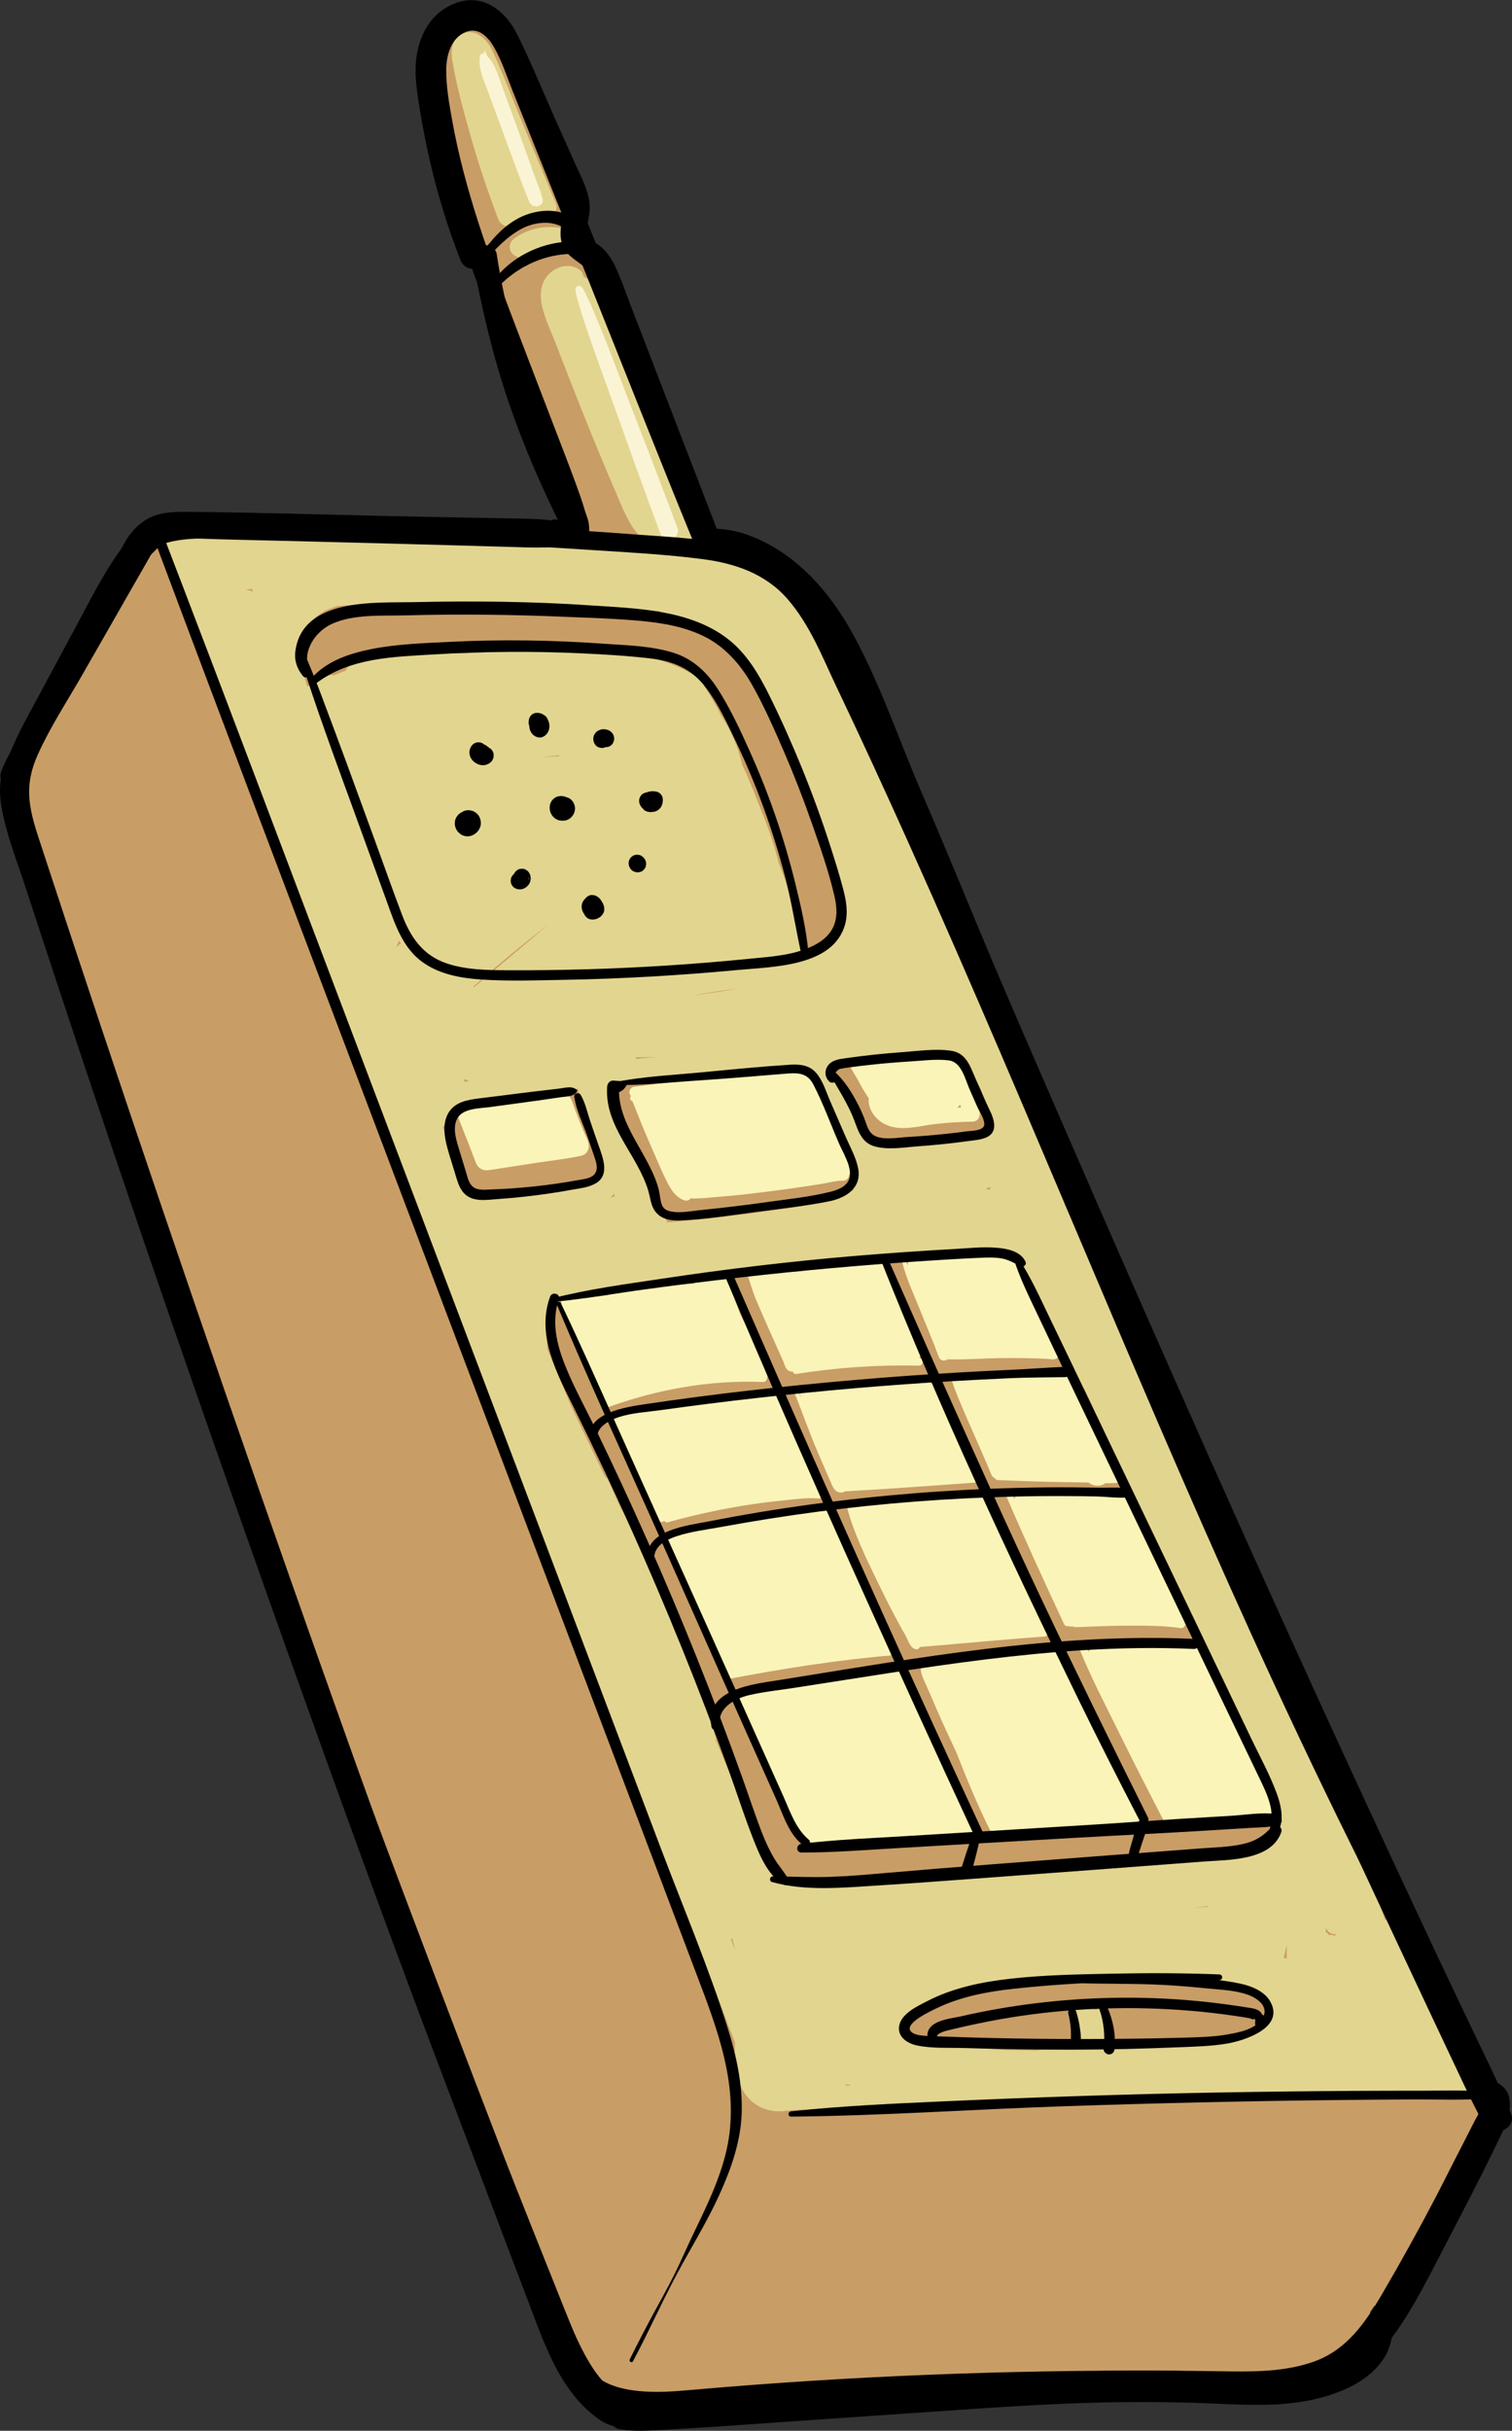 <?xml version="1.0" encoding="UTF-8"?>
<svg id="Capa_1" data-name="Capa 1" xmlns="http://www.w3.org/2000/svg" viewBox="0 0 268.18 430.98">
  <rect x="0" y="0" width="268.18" height="430.98" fill="#333333" stroke="none"/>
  <defs>
    <style>
      .cls-1, .cls-2, .cls-3, .cls-4, .cls-5, .cls-6 {
        stroke-width: 0px;
      }

      .cls-2 {
        fill: #c99d66;
      }

      .cls-3 {
        fill: #e2d590;
      }

      .cls-4 {
        fill: #faf4b7;
      }

      .cls-5 {
        fill: #faf4b8;
      }

      .cls-6 {
        fill: #faf4d5;
      }
    </style>
  </defs>
  <path class="cls-2" d="m263.85,375.51c-.16-.36-.32-.72-.48-1.08.06-.7.07-1.4,0-2.11,0-.47-.12-.9-.35-1.31-.23-.39-.54-.7-.93-.93-.08-.03-.16-.07-.24-.1l-.02.02c-.17-.1-.35-.17-.54-.22-10.51-23.75-21.09-47.47-31.64-71.19-5.7-12.81-11.58-25.55-17.25-38.37-5.67-12.83-11.35-25.67-17.02-38.5-11.39-25.75-22.78-51.51-34.16-77.26-3.13-7.08-6.06-14.45-9.82-21.29-.05-.13-.1-.25-.16-.38-.94-2.15-1.97-4.24-3.08-6.3-2.2-4.12-4.58-8.14-7.12-12.06-.65-1-1.67-1.62-2.78-1.71-.74-.64-1.5-1.25-2.3-1.83-.61-.44-1.45-.55-2.24-.41-.35-.22-.71-.44-1.08-.63-1.85-.97-4.76-2.22-6.76-1.2-.12.06-.23.13-.33.21-.25-.11-.51-.2-.76-.31.2-.61.22-1.27-.02-1.88-5.41-13.5-10.82-26.99-16.25-40.48-1.54-3.82-3.08-7.64-4.62-11.47-.19-.47-.46-.92-.79-1.3-.84-2.31-1.67-4.62-2.51-6.94-.01-.11-.02-.21-.04-.32-1.61-8.35-4.97-16.4-9.74-23.43-.69-1.65-1.59-3.2-2.65-4.64-.17-.33-.33-.66-.51-.99-.33-.61-.88-1.06-1.52-1.34-.31-.22-.67-.39-1.04-.49-.43-.47-1.01-.8-1.67-.88-1.44-.17-2.46.66-2.98,1.95-.1.25-.19.51-.28.77-.61.55-1,1.33-.94,2.28.01.18.03.35.04.53-1.65,6.39-1.1,13.35,1.43,19.44-.03.35-.02.72.04,1.1,1.12,6.23,3.54,12.26,7.02,17.56-.16.56-.16,1.16.07,1.74,1.67,4.23,3.34,8.47,5.02,12.7,3.39,10.58,7.29,20.98,11.66,31.19-7.6-.83-15.31-.76-22.94-.29-13.53.84-27.07,2.7-40.65,1.83-1.46-.09-2.93-.22-4.38-.38-.5-.51-1.21-.85-2.15-.85-1.3,0-2.61,0-3.91,0-1.63,0-2.68,1.24-2.97,2.61-.64.47-1.23,1.01-1.74,1.59-.81.92-1.55,1.93-2.06,3.05-.32.71-.58,1.41-.78,2.13-6.24,6.96-10.94,15.24-13.76,24.16-.22.13-.41.32-.57.57-1.49,2.36-2.47,5.02-3.01,7.77-.91.46-1.62,1.39-1.55,2.46.34,5.12,1.12,10.25,2.51,15.19.04.13.08.25.12.38.13.81.27,1.62.44,2.43.11.49.38.91.75,1.23.41,1.13.86,2.25,1.35,3.36.41.92.89,1.81,1.45,2.65.31,1.08.63,2.17,1,3.23,1.07,3.06,2.13,6.12,3.23,9.17.99,2.73,1.99,5.46,2.99,8.19,3.71,11.62,7.45,23.24,11.24,34.84,5.5,16.86,11.26,33.63,17.16,50.36,5.9,16.72,11.95,33.4,18.15,50.01,6.2,16.62,12.54,33.18,19.04,49.68,6.49,16.49,13.13,32.93,19.72,49.39.88,2.2,1.84,4.32,2.91,6.44,1.05,2.09,3.67,1.9,5.1.58,4.63-.07,9.26-.03,13.89-.06,4.68-.02,9.35-.22,14.03-.35,9.23-.26,18.46-.57,27.69-.87,18.53-.59,37.07-1.04,55.6-1.76,4.91-.19,10.09-.72,14.44-3.2,1.97-1.13,3.87-2.72,4.92-4.75.63-1.21,1.15-2.37,1.25-3.75.01-.16.02-.33.02-.49-.01-.09-.03-.17-.04-.25.24-.35.48-.7.71-1.06.77-.19,1.47-.68,1.94-1.43,5.23-8.53,10.45-17.18,13.75-26.66,1.03.33,2.23.23,3.1-.28,1.85-1.08,2.1-3.18,1.31-4.98Z"/>
  <path class="cls-3" d="m98.62,36.14c-1.87-4.5-3.73-8.99-5.6-13.49-1.89-4.56-3.63-9.22-5.7-13.7-.78-1.7-2.45-3.5-4.5-3.22-2.41.33-2.96,2.76-2.63,4.8.74,4.53,1.99,9.05,3.24,13.47,1.42,5,3.06,9.92,4.91,14.78.35.92,1.23,1.56,2.25,1.28.6-.16,1.13-.72,1.3-1.34.58.14,1.24,0,1.79-.43.62-.48,1.59-.43,2.24-.07,1.25.68,3.34-.49,2.68-2.06Zm-4.65-1.73c-.15.03-.3.04-.45.08-.55-1.71-1.1-3.43-1.65-5.14l2.1,5.06Z"/>
  <path class="cls-3" d="m100.4,41.23c-.24-.37-.64-.78-1.09-.84-1.48-.2-2.91-.18-4.37.17-1.29.31-2.55.88-3.62,1.65-.4.28-.71.61-.84,1.09-.12.44-.07,1.02.18,1.41.5.77,1.67,1.25,2.5.66.29-.21.6-.41.92-.58.16-.09.32-.17.48-.25.05-.03.11-.05.17-.08.61-.22,1.22-.39,1.86-.5.71-.07,1.42-.08,2.13,0-.12-.02-.25-.03-.37-.05.5.07.94.08,1.4-.19.38-.22.74-.66.84-1.09.11-.47.08-.99-.18-1.41Z"/>
  <g>
    <path class="cls-3" d="m82.1,210.06s-.01-.03-.02-.05c0,.01,0,.02.01.03,0,0,0,.01,0,.02Z"/>
    <g>
      <path class="cls-3" d="m176.97,221.39s.04,0,.05.01c-.02,0-.03,0-.05-.01,0,0,0,0,0,0Z"/>
      <path class="cls-3" d="m260.7,367.57c-2.41-.82-4.83-1.63-7.24-2.45-1.62-.55-2.56,1.15-2.12,2.42-9.45.03-18.9.07-28.35.1-.67,0-1.34,0-2.01,0-.21-.08-.44-.13-.71-.12-2.66.05-5.33.1-7.99.15-.24,0-.45.05-.64.13-14.55.47-29.11.94-43.66,1.41-1.39.05-2.78.09-4.17.14-.2-.06-.41-.1-.66-.09-3.31.14-6.62.29-9.93.43-.3.01-.56.09-.78.2-.41.02-.81.05-1.22.07-.26-.15-.55-.24-.86-.21-1.49.12-2.97.24-4.45.36-.18-.06-.37-.1-.57-.09-.65.03-1.3.07-1.94.1-.44-1.39-2.48-2.12-3.26-.48-.09.2-.21.35-.34.5,0-.03,0-.06-.02-.09l-8.14-21.09c.44.29,1.01.42,1.52.27,1.02-.28,1.46-1.27,1.28-2.25l-.46-2.51c.34.42.82.58,1.3.54.65,1.15,2.13,1.17,2.92.45.54.74,1.55.96,2.31.65,1.68,1.61,4.24-.96,2.56-2.6-.71-.7-1.42-1.39-2.13-2.09-.21-.21-.46-.35-.72-.43-.37-.79-.79-1.55-1.22-2.31.1.02.21.03.32.02,1.59-.11,3.17-.22,4.76-.33,1.23.17,2.46.27,3.7.3.3.3.71.47,1.21.41,9.25-1.01,18.5-2.01,27.75-3.02.42-.05.81-.2,1.13-.44.2.78.79,1.44,1.71,1.34,8.26-.88,16.53-1.76,24.79-2.64.04,0,.09,0,.13,0-.12.24-.2.5-.2.8,0,.93.84,1.91,1.83,1.83,5.89-.49,11.89-1.03,17.32-3.55,2.44-1.13,4.67-2.69,6.5-4.62.65.72,1.89,1.01,2.75.22.89-.83,1.51-1.86,1.86-2.98.37.07.76.04,1.08-.1.26-.12.47-.27.64-.46,1.04-.14,2.02-1.16,1.62-2.3l-6.23-17.69c-.33-.93-1.25-1.55-2.25-1.28-.08.02-.15.05-.22.09-2.86-6.27-5.49-12.63-7.87-19.1-.29-.78-.97-1.34-1.79-1.34-2.3-5.89-4.59-11.78-6.89-17.68-1.59-4.07-3.17-8.14-4.76-12.21-.34-.88-1.16-1.5-2.13-1.3-2.32-6.18-4.98-12.24-7.77-18.23-2.6-7.16-5.68-14.15-9.18-20.93.21-.36.27-.8.07-1.28-1.76-4.38-3.52-8.76-5.28-13.14-.18-.45-.48-.84-.87-1.08-2.77-7.33-5.54-14.66-8.31-21.99-.24-.61-.7-1.09-1.29-1.27-.6-1.59-1.35-3.13-2.27-4.57-.03-.04-.06-.07-.08-.11-.3-2.31-.84-4.6-1.62-6.8-.23-.64-.64-1.02-1.1-1.19-.11-.41-.21-.81-.32-1.22-.11-.43-.39-.79-.75-1.02l-.26-1.23c-.1-.48-.44-.85-.87-1.07.11-.4.09-.85-.14-1.32-2.42-4.95-4.85-9.9-7.27-14.86-1.45-3.43-3.04-6.81-4.78-10.11-1.6-4.27-3.41-8.46-5.46-12.53,0-.18-.03-.36-.1-.55-1.53-4.31-3.87-8.23-6.87-11.59-.6-.93-1.21-1.85-1.84-2.76-.45-.65-1.18-.88-1.85-.8-.68-.56-1.37-1.1-2.09-1.61-.35-.25-.76-.31-1.15-.24-1.52-1.02-3.15-1.89-4.88-2.58-.73-.29-1.39.01-1.81.55,0-.06.02-.11.02-.17,0-1.07-.84-1.73-1.83-1.83-1.48-.15-2.96-.28-4.44-.41.46-.24.88-.54,1.27-.92.43-.42.7-1.2.47-1.78l-15.23-38.45c-.96-2.42-1.89-5.45-4.4-6.51-.04-.51-.29-1.01-.86-1.35-1.73-1.03-3.83-.52-5.22.85-1.59,1.57-1.74,3.86-1.22,5.93.55,2.19,1.56,4.32,2.38,6.42.86,2.22,1.72,4.45,2.59,6.66,1.7,4.33,3.42,8.64,5.2,12.94.93,2.24,1.87,4.47,2.83,6.69.83,1.91,1.58,3.9,2.65,5.69.79,1.32,1.8,2.51,3.08,3.33-4.44-.3-8.88-.51-13.32-.63-6-.59-12.04-.71-18.05-.34-12.15-.99-24.37-1.05-36.53-.14-.17.01-.32.05-.48.1-4.5-.42-9-.84-13.51-1.26-.56-.05-1.17.31-1.53.81-.29-.09-.61-.1-.96,0-.87.24-1.65,1.33-1.28,2.25.83,2.06,1.67,4.13,2.5,6.19.15.38.39.7.68.94l.86,2.06c-.26.42-.36.92-.17,1.38,2.12,5.23,4.25,10.46,6.37,15.69l4.43,12.62c.18.5.53.91.98,1.14.4,1.02.79,2.04,1.19,3.06-.18.38-.25.81-.09,1.21,1.83,4.79,3.66,9.57,5.48,14.36.02.14.04.29.06.43.07.25.2.47.36.66,3.71,9.71,7.42,19.42,11.13,29.14,5.68,14.86,11.35,29.72,17.03,44.58,5.68,14.86,11.35,29.72,17.03,44.58,5.68,14.86,11.35,29.72,17.03,44.58l16.25,42.54c-.17,3.99.14,8.66,3.78,11.02,1.48.96,3.45,1.37,5.23,1.07.97-.08,1.94-.16,2.91-.24.15.04.3.06.46.05,5.39-.32,10.79-.64,16.18-.96,15.52-.5,31.05-1.01,46.57-1.51,3.48-.11,6.97-.23,10.45-.34,11.18-.04,22.36-.08,33.54-.12,3.57-.01,7.14-.03,10.71-.04,2.12,0,2.41-2.94.49-3.59ZM43.67,104.52c.34-.03.67-.06,1.01-.1.06.17.15.34.26.5-.43-.13-.85-.26-1.27-.4Zm115,83.21c3.87-.31,7.75-.61,11.62-.92,1.01,1.71,2.03,3.42,3.04,5.13.21.39.42.78.62,1.17.78,2.41,1.56,4.81,2.34,7.22-.15.15-.17.16-.39.3-.19.12-.44.27-.61.35-.53.24-1.22.4-1.83.5-2.59.41-5.54-.07-8.22.71-.29.08-.54.24-.75.44l-9.21-.37c-.07,0-.13,0-.2.01-.19-.17-.41-.31-.68-.4-.24-.08-.48-.16-.73-.24-.06-.02-.12-.03-.17-.04-.63-1.32-1.26-2.63-1.89-3.95.01-.35-.06-.71-.22-1.04-.79-1.74-1.69-3.41-2.67-5.03-.09-.17-.18-.34-.27-.5-.07-.14-.17-.25-.27-.36-.08-.12-.16-.25-.24-.37.09-.5-.03-1.05-.49-1.53-.06-.06-.12-.12-.18-.18,3.79-.3,7.59-.6,11.38-.9Zm17.04,22.79c-.07.12-.12.25-.16.37-.1.02-.19.03-.29.05-.12-.1-.25-.2-.39-.27l.85-.16Zm-24.39.49c-1.13.69-2.32,1.29-3.55,1.77-.1.04-.18.09-.27.13-9.65,1.73-19.38,3.01-29.16,3.82,0,0,0,0,0,0-.1-.41-.36-.8-.84-1.09-.36-.21-.72-.42-1.07-.63-.01-.06-.02-.11-.04-.17-.43-1.12-.86-2.24-1.29-3.37-.53-2.27-1.38-4.45-2.51-6.5-.22-.4-.56-.64-.93-.76-.17-.37-.33-.74-.5-1.1-.02-.04-.03-.09-.05-.13-.35-.78-.71-1.55-1.06-2.33-.08-.18-.24-.35-.42-.49-.1-.28-.27-.51-.49-.7-.37-2.11-.75-4.21-1.12-6.32.06-.32.16-.64.27-.94.15,0,.3,0,.45-.03,2.02-.35,4.07-.82,6.11-.98,2.06-.16,4.12-.33,6.18-.49l12.55-.99c2.97-.23,5.94-.47,8.9-.7l.38.37c.91,1.19,1.76,2.44,2.55,3.72,1.99,4.14,3.97,8.29,5.96,12.43,0,.16,0,.33.03.5,0,.06.02.12.03.18,0,0,0,0,0,0,.02.18.04.35.05.53.03.3.05.6.06.91.02.68,0,1.36-.04,2.04-.01.18-.03.35-.05.53-.01.1-.02.56-.01.11,0,.22-.05.45-.1.68Zm-42.3,1.12c-.25.06-.5.12-.74.18.24-.21.46-.44.65-.68.03.17.06.33.09.5Zm3.63-24.65c1.29-.02,2.57-.05,3.86-.08l-1.49.12c-.7.06-1.39.14-2.09.24-.08-.11-.18-.2-.28-.28Zm10.46-11.04c.32-.06.64-.12.97-.17,2.32-.39,4.64-.74,6.97-1.06-2.29.46-4.6.82-6.87,1.11-.35.04-.71.08-1.06.13Zm-52.8-8.47c.14-.39.29-.78.43-1.17.11.15.24.28.38.39-.27.26-.54.52-.81.77Zm-7.79-50.19c-.61.16-1,.6-1.17,1.11-.71.27-1.41.55-2.11.85-.41-.12-.88-.09-1.37.17-1.12.6-2.25,1.2-3.37,1.8-.37-1.31-.8-2.61-1.28-3.89-.17-.57-.33-1.15-.5-1.72,0-.93.06-1.85.17-2.77.11-.2.21-.41.32-.61.31-.52.63-1.04.97-1.53l1.7-1.66c.59-.48,1.21-.91,1.85-1.3.64-.25,1.29-.5,1.93-.75.02,0,.03-.02.05-.03,1.07-.08,2.15-.15,3.22-.23.15.04.31.06.5.06,5.03-.02,10.05-.03,15.08-.05.29.41.76.71,1.43.72l37.05.39c.23.29.55.52.94.67,3.45,1.4,6.91,2.79,10.36,4.19.41.31.81.63,1.21.96,1.01.92,2.01,1.84,3.02,2.76.29.48.57.97.86,1.45-.04.34.02.71.23,1.09,2.31,4.34,4.62,8.68,6.93,13.01,1.17,2.92,2.34,5.83,3.5,8.75,1.59,4.78,3.19,9.56,4.78,14.33.52,2.11.97,4.24,1.33,6.38-.6,2.78-2.39,5.21-4.74,6.79l-2.67,1.07c-.16.06-.31.15-.45.24-.13-1.69-.26-3.38-.39-5.07-.05-.66-.42-1.3-.98-1.62-.42-3.48-1.34-6.89-2.74-10.11-.79-3.19-1.83-6.32-3.09-9.36-.26-.7-.54-1.39-.82-2.07-.28-.77-.59-1.53-.91-2.29-.05-.12-.1-.24-.15-.36,0,0,0-.01,0-.02-.49-1.2-1.01-2.38-1.57-3.54,0-.06-.01-.13-.03-.19-.73-3.05-1.99-5.92-3.69-8.53-.86-1.67-1.79-3.3-2.81-4.88-.06-.1-.13-.17-.2-.25-.02-.54-.28-1.08-.86-1.45-7.2-4.67-15.84-5.18-24.24-4.74-.06,0-.12-.02-.19-.03-5.77-.22-11.55-.1-17.3.34-6.65-.46-13.36.2-19.81,1.93Zm33.62,16.46c1-.12,2.01-.23,3.01-.34,0,.05,0,.11,0,.16-1.01.06-2.02.11-3.02.18Zm1.04,29.75c-1.73,1.46-3.45,2.91-5.18,4.37-2.64,2.22-5.27,4.45-7.91,6.67-.05-.03-.1-.06-.15-.08,4.28-3.81,8.7-7.46,13.23-10.96Zm-13.97,27.59c-.25.09-.5.18-.75.28-.06-.18-.14-.35-.25-.51.33.07.66.16,1,.22Zm6.07,20.44c-1.82.17-3.91.52-5.55-.48-.35-.22-.7-.29-1.03-.27-.12-.23-.25-.46-.36-.7-.08-.17-.15-.33-.23-.5.01.03.02.05.03.07-.01-.03-.02-.06-.04-.09,0,0,0-.01,0-.02-.06-.14-.04-.09,0-.01-.03-.07-.06-.14-.08-.21-.18-.46-.4-.84-.84-1.09-.03-.02-.06-.03-.09-.04-.84-2.96-1.67-5.92-2.51-8.87,1.25-2.01,3.12-3.63,5.28-4.61.19.07.4.11.63.09,6.04-.33,12.06-1.09,17.99-2.27.71,2.42,1.42,4.84,2.13,7.26.17.59.54.95.97,1.14.14.39.27.78.41,1.17.02.07.06.12.08.19.03.23.1.47.24.69l.11.18c.14,1.2.28,2.41.42,3.61-.14.17-.26.38-.33.63-.22.75-.59,1.46-1.11,2.05-.74.45-1.72.68-2.42.79-2.22.35-4.5.44-6.74.65-2.32.21-4.63.43-6.95.64Zm40.37,131.84c.08-.06.15-.12.22-.19.17.69.34,1.38.51,2.07-.24-.62-.48-1.25-.72-1.87Zm-2.66-35.25c0-.18,0-.36-.06-.54-1.85-6.27-4.2-12.39-7.01-18.29-1.34-3.65-2.83-7.25-4.45-10.79-1.54-4.16-3.41-8.18-5.59-12.04-.66-1.48-1.33-2.96-1.99-4.45-.13-.29-.33-.5-.56-.64-2.02-4.2-4.05-8.41-6.07-12.61l-4.19-10.12c-.07-1.86-.13-3.72-.2-5.58.11-.16.21-.34.26-.54.19-.73.38-1.45.57-2.18.21-.2.37-.46.46-.75.02,0,.03,0,.05,0,1.92-.41,3.81-.79,5.76-1l6.17-.67c4.11-.45,8.23-.9,12.34-1.35,8.23-.9,16.46-1.8,24.69-2.7l24.69-2.7c1.14-.12,2.29-.25,3.43-.37.18.06.37.1.57.09.25,0,.51-.01.76,0,.11,0,.21.01.32.02.02,0,.02,0,.03,0-.03,0-.05,0-.08-.02.03,0,.05.01.08.02.15.02.14.03.05.01.41.1.83.16,1.23.28.12.04.24.08.36.12.02,0,.06.02.1.03.17.06.35.16.51.25.44.23.84.5,1.24.77.09.07.17.14.26.22,1.08,2.16,2.16,4.33,3.24,6.49,1.62,3.63,3.24,7.27,4.85,10.9.08.17.2.31.33.44.56,1.35,1.12,2.71,1.68,4.06.28.69.83,1.22,1.52,1.33.72,1.54,1.43,3.09,2.15,4.63.05.1.11.19.18.27,8.02,18.26,16.29,36.42,24.82,54.44,2.53,5.34,5.09,10.67,7.66,16-1.77,3.11-4.79,5.46-8.11,6.88-.6.26-1.21.48-1.83.68-3.12.27-6.25.54-9.37.81-.31-.25-.69-.41-1.11-.39-14.24.67-28.46,1.9-42.6,3.7-2.88.2-5.76.4-8.63.61-4.22.18-8.44.36-12.65.54-1.51-.31-3.01-.73-4.48-1.28-.27-.1-.56-.1-.84-.04-.07-.02-.13-.04-.2-.07-3.45-8.16-6.89-16.32-10.34-24.48Z"/>
    </g>
  </g>
  <g>
    <path class="cls-3" d="m160.73,358.13s-.04.07-.05.11c0,.01-.01.02-.01.04,0,0,0,0,0,0,.12-.21.11-.22.07-.15Z"/>
    <path class="cls-3" d="m259.09,366.83c-.66-.97-1.31-1.94-1.97-2.9-2.67-6.76-5.35-13.52-8.02-20.29-.31-.79-1-1.38-1.85-1.34-.09-.23-.18-.46-.27-.69-.25-.63-.74-1.12-1.35-1.28-1-2.9-2-5.8-3-8.7-.05-.16-.12-.29-.2-.42-.65-1.99-1.3-3.99-1.95-5.98-.28-.85-.94-1.24-1.63-1.28-.25-.5-.51-.99-.78-1.48-.5-.92-1.43-1.07-2.19-.75-1.03-.8-2.78-.37-2.92,1.37-.05.59-.09,1.17-.14,1.76-.92-.23-2.01.26-2.28,1.43-.91-.26-1.99.08-2.24,1.22-.02.11-.05.22-.07.33-.83-1-2.88-.92-3.24.63-.08.33-.15.66-.23.99-.29-.3-.68-.51-1.09-.56-.94-.11-1.69.43-2.01,1.31-.35.98-.66,1.98-.95,2.98-.34-.12-.71-.12-1.06-.03-.25-.66-.81-1.17-1.64-1.12-6.49.39-12.98.96-19.45,1.68,0-.14-.02-.27-.05-.4-.29-1.04-1.27-1.43-2.25-1.28-5.77.88-11.51,1.89-17.23,3.03-.38-.56-1.06-.92-1.92-.73l-9.92,2.2c-.04-.88-.62-1.68-1.75-1.61-3.02.18-6,.69-8.9,1.49-.38-.08-.8-.03-1.25.2-.27.14-.53.28-.8.42-.41.13-.81.28-1.21.42-.3-.37-.75-.61-1.34-.59-.34.02-.67.04-1.01.07-3.83-.75-7.91-.46-11.54.97-2.47-.22-4.99.93-6.18,3.27-.12.24-.19.51-.21.79-1.58,1.87-2.53,4.28-2.74,6.75-.23,1.41-.2,2.88.15,4.33.16.65.71,1.11,1.33,1.27.16.86.31,1.72.47,2.59.07.39.32.72.65.96-.71,1.95-1.2,3.98-1.48,6.06-.17,1.25,1.18,1.96,2.27,1.74.11.13.23.24.37.33-.19.33-.38.66-.57.99-.49.86-.2,2,.66,2.5.13.07.25.13.38.17-.08.09-.17.18-.25.27-1.58,1.73.95,4.29,2.58,2.58.11-.12.22-.24.33-.36.44.93,1.68,1.56,2.64.93.94-.62,1.86-1.26,2.76-1.92.49.8,1.47,1.26,2.37.59.43-.32.84-.65,1.25-.98.53.3,1.2.37,1.84.07.78-.37,1.53-.81,2.24-1.29.18.07.37.11.56.12-.06.19-.12.38-.18.57-.62,1.98,2.15,3.08,3.27,1.51.16-.03.32-.08.49-.15.72-.33,1.35-.8,1.88-1.37,1.18-.11,2.35-.26,3.52-.44-1.05,1.12-.07,3.49,1.84,3.03,2.86-.69,5.71-1.38,8.57-2.07.12.05.26.1.41.12,1.91.32,3.83.64,5.74.97.84.14,1.7-.16,2.09-.9,8.94,0,17.88,0,26.82.01.86,0,1.45-.58,1.68-1.27,3.53-.12,7.06-.23,10.58-.35l5.99-.2c.37-.01.73-.02,1.1-.04,1.46-.05,2.92-.1,4.38-.14.12,0,.24-.02.35-.05,1.41-.07,2.83-.14,4.24-.22.04.11.08.22.12.33.55,1.55,3.16,1.92,3.52,0,.04-.19.07-.38.11-.57.15-.01.3-.02.46-.03.21-.02.39-.06.57-.12.01.05.02.11.03.16.42,1.98,3.86,1.57,3.59-.49-.01-.1-.03-.2-.04-.3.01,0,.03-.01.04-.02.4.89.83,1.77,1.31,2.62.72,1.27,3.08,1.16,3.34-.44.09-.53.15-1.07.21-1.6.8,1.1,2.68.78,3.16-.41.1,0,.19,0,.29-.02.69.94,1.69,1.65,2.93,1.9.78.16,1.71-.14,2.1-.87.41.18.81.35,1.22.53.76.33,1.59.34,2.21-.29.55-.55.74-1.55.29-2.21Zm-23.96-24.33c.02-.22.03-.43.05-.65.29.62.84,1.08,1.62,1.08.09,0,.17-.01.26-.03-.12.09-.22.19-.31.31-.31-.14-.66-.19-.99-.14-.02,0-.04.01-.07.02-.14-.24-.33-.44-.56-.58Zm-6.91,4.71s0,.02,0,.04c-.17-.05-.34-.08-.52-.1.17-.78.35-1.56.52-2.34,0,.8,0,1.6,0,2.4Zm-13.92-9.29s-.02.08-.03.13c-.93.1-1.86.2-2.78.3.94-.14,1.87-.29,2.81-.43Zm10.19,19.32c-.69,3.37-4.36,3.94-7.24,4.24-.73.08-1.46.14-2.18.21-5.65.3-11.3.61-16.94.91.03-.69-.31-1.42-.91-1.78l-.18-2.86c-.03-.49-.18-.94-.54-1.29-.32-.32-.84-.56-1.29-.54-.29.01-.57.1-.83.23-.26-.13-.55-.22-.82-.21-.02,0-.04,0-.06,0-.02-.07-.04-.14-.06-.2-.14-.45-.43-.85-.84-1.09-.39-.23-.97-.33-1.41-.18-.44.14-.87.42-1.09.84-.23.43-.33.94-.18,1.41.46,1.47.93,2.94,1.39,4.41.02.08.06.15.09.22,0,.06-.01.12-.02.17-2.47.6-4.93,1.21-7.4,1.81-1.93-.03-3.87-.05-5.8-.08-5.54-.42-11.06-1.12-16.53-2.14-.36-.07-.73-.04-1.06.07-.08-.25-.14-.51-.18-.77-.04-.44-.04-.89,0-1.33.05-.27.11-.54.19-.8.02-.08.05-.15.08-.23-.01.02-.02.04-.03.06.02-.03.03-.07.05-.1.02-.04.04-.08.05-.11.05-.11.1-.22.16-.33.17-.31.24-.67.23-1.02,1-.82,2.21-1.37,3.42-1.8,1.81-.64,3.68-1.13,5.55-1.58,8.03-1.94,16.3-2.58,24.55-2.59,8.26,0,16.5.61,24.72,1.25,1.57.12,2.89.23,4.06,1.43.97.99,1.35,2.39,1.07,3.75Z"/>
  </g>
  <path class="cls-4" d="m95.5,33c-.39-.95-.78-1.91-1.17-2.86-.8-1.94-1.65-3.86-2.48-5.79-1.64-3.81-3.66-7.45-5.34-11.24-.12-.28-.6-.08-.5.21,1.38,3.92,2.42,7.96,3.85,11.87.71,1.93,1.39,3.87,2.13,5.78.37.96.74,1.92,1.12,2.88.38.98.61,1.84,1.65,2.27.35.15.92-.09,1.08-.44.44-.98.04-1.74-.34-2.68Z"/>
  <path class="cls-6" d="m96.21,35.14c-1.53-4.37-3.11-8.73-4.69-13.08-.78-2.15-1.57-4.3-2.36-6.44-.68-1.84-1.26-4.21-2.72-5.65-.12-.28-.23-.56-.35-.84-.07-.17-.33-.05-.29.12.02.09.05.18.08.27-.3-.1-.67,0-.74.36-.41,2.12.67,4.33,1.38,6.27.81,2.21,1.62,4.41,2.44,6.61,1.62,4.35,3.23,8.69,4.91,13.02.55,1.43,2.88.83,2.34-.64Z"/>
  <path class="cls-6" d="m120.18,93.67c-2.7-7.25-5.5-14.47-8.29-21.69-1.38-3.58-2.76-7.17-4.14-10.75-.7-1.82-1.46-3.63-2.2-5.43-.36-.87-.73-1.73-1.14-2.58-.39-.8-.7-1.67-1.27-2.36-.14-.17-.4-.21-.6-.16-.03,0-.06.02-.09.03-.02,0-.04.02-.06.03-.19.1-.31.33-.31.54.02.9.37,1.79.6,2.65.25.94.54,1.86.85,2.79.61,1.85,1.23,3.69,1.89,5.52,1.28,3.55,2.56,7.1,3.83,10.65,2.59,7.22,5.17,14.44,7.85,21.62.3.81,1.08,1.36,1.97,1.12.78-.21,1.42-1.15,1.12-1.97Z"/>
  <path class="cls-5" d="m104.22,202.18c-1.04-2.33-1.97-4.67-2.82-7.08-.3-.85-1.07-1.31-1.96-1.12-3.3.72-6.63,1.08-10.01,1.07-1.64,0-3.53.25-4.78,1.22-.04-.02-.07-.04-.11-.07-1.44-.95-3.78.66-3.09,2.38,1,2.49,1.96,4.99,2.92,7.5.41,1.08,1.28,1.56,2.42,1.38,2.72-.43,5.44-.84,8.16-1.26,2.71-.42,5.48-.7,8.16-1.29,1.28-.28,1.57-1.7,1.11-2.73Z"/>
  <path class="cls-5" d="m150.78,206.81c-.14-.56-.4-1.06-.76-1.49-.34-.89-.55-1.85-.87-2.74-.49-1.38-1.02-2.75-1.62-4.08-1.2-2.66-2.6-5.2-4.08-7.71-.2-.34-.46-.51-.74-.57-.23-.23-.54-.37-.88-.35-9.85.57-19.61,1.53-29.39,2.82-.22.03-.41.15-.55.31-.06.04-.1.1-.12.17-.19.32-.21.72.04.96.02.09.04.19.07.28-.03.07-.07.13-.1.21-.1.31.12.54.38.59.09.22.18.44.27.66.37.94.74,1.89,1.12,2.83.76,1.91,1.61,3.8,2.42,5.69.76,1.77,1.53,3.56,2.4,5.28.66,1.32,1.61,2.75,3.11,3.17.45.13.79-.06.99-.35,1.99.06,4.05-.24,6-.38,2.34-.17,4.66-.47,6.99-.75,2.28-.28,4.57-.59,6.84-.93,1.19-.17,2.38-.36,3.57-.55,1.17-.19,2.48-.58,3.67-.54.34.01.73-.2.88-.5.04-.07.07-.14.11-.21.05-.09.07-.2.08-.3.33-.41.44-.95.16-1.5Z"/>
  <path class="cls-5" d="m173.62,196.91c-.91-2.05-1.81-4.07-2.58-6.18-.36-.98-.67-2-1.44-2.75-.74-.72-1.76-.98-2.76-1.07-2.06-.18-4.26.21-6.32.36-2.36.17-4.71.37-7.07.57-.61.05-1.18.32-1.53.78-.15-.05-.32-.05-.47.01-.36-.03-.72.39-.51.77.36.65.75,1.3,1.15,1.93.58,1.17,1.25,2.3,1.99,3.39-.09,1.07.26,2.11.97,3.04,1.13,1.46,2.82,2.16,4.64,2.24,2.01.09,4.02-.44,6.01-.68,2.25-.27,4.52-.42,6.79-.45,1.07-.01,1.53-1.09,1.13-1.98Zm-3.35-1.06c.08.17.15.33.23.5-.24.01-.47.02-.71.03.18-.15.35-.33.48-.54Z"/>
  <path class="cls-5" d="m163.06,240.78c.18-.34.19-.77.03-1.1.07-.29.05-.6-.1-.93-.63-1.42-1.27-2.84-1.9-4.26.06-.25.05-.52-.07-.8-1.3-3.23-2.69-6.41-4.11-9.58-.55-1.22-2.28-.87-2.84.08-4.11,0-8.16.44-12.16,1.21-.75.03-1.49.07-2.24.11-1.3.08-2.82.06-4.14.38-.45-.12-.92-.2-1.4-.31-.41-.09-.81.09-1.04.38,0,0,0,0,0,0-.14-.24-.57-.09-.47.2.5,1.47.9,2.95,1.52,4.38.64,1.48,1.27,2.96,1.93,4.44.65,1.47,1.31,2.94,1.97,4.41.31.69.62,1.37.92,2.06.31.73.39,1.5,1.26,1.71.13.03.28.02.42-.02,0,.25.22.52.55.47,7.21-1.15,14.51-1.65,21.8-1.48.85.02.87-1.25.08-1.35Z"/>
  <path class="cls-5" d="m187.76,240.09c-.06-.07-.11-.14-.17-.19.18-.21.24-.52.06-.84-1.33-2.34-2.65-4.67-4-6.99,0-.02-.01-.03-.02-.05-.5-1.01-.98-2.03-1.43-3.06.04-.13.06-.26.06-.4,0-1.09-.28-2.13-.77-3.1-.35-.68-.84-1.21-1.34-1.74-.02-.05-.04-.09-.07-.14-.11-.24-.32-.42-.57-.53-.76-.82-1.78-1.46-2.89-1.69-.68-.14-1.39-.18-2.08-.09-.84.11-1.81.47-2.29,1.21-1.85-.06-3.68.12-5.47.61-.65-.11-1.29-.23-1.93-.37-.7-.15-1.41-.04-1.98.34-.01,0-.02-.02-.04-.02-1-.59-1.86.29-1.81,1.23-.16-.27-.32-.54-.49-.8-.18-.27-.6-.1-.52.22.69,2.89,2.02,5.7,3.13,8.46,1.12,2.79,2.32,5.57,3.36,8.4.29.79,1.09.82,1.56.46,3.36.09,6.74-.2,10.11-.23,1.68-.01,3.37,0,5.05.05.84.02,1.68.05,2.52.1.72.04,1.4.29,1.93-.3.12-.13.19-.38.07-.54Z"/>
  <path class="cls-5" d="m145.01,264.32c.16-.3.19-.65-.03-.95-.44-.61-.55-1.43-.93-2.1-.27-.49-.55-.98-.82-1.47-1.37-3.25-3-6.4-4.25-9.7,0-.09.03-.16.03-.26-.02-.58-.27-1.09-.64-1.48-.08-.13-.17-.26-.25-.39-.31-.48-.86-.88-1.46-.84-4.06.28-8.1.73-12.12,1.35-2.32.07-4.63.37-6.88.89-1.25.24-2.5.52-3.73.84-1.65.26-3.32.5-4.9.95-.52.15-.77.76-.5,1.23.11.19.22.37.33.56.01.4.22.81.57,1.06,0,.14.02.28.08.41,2.11,4.99,4.3,9.96,6.54,14.9.28.63,1.09.66,1.62.42.06-.03.13-.05.19-.08.1.19.29.33.57.25,4.32-1.2,8.72-2.19,13.15-2.92,2.25-.37,4.51-.67,6.77-.9,2.21-.22,4.59-.6,6.8-.41.93.08.89-1.5-.14-1.38Z"/>
  <path class="cls-5" d="m172.85,261.45c.1-.42.01-.86-.37-1.2-.19-.16-.39-.31-.6-.42,0-.09-.03-.18-.05-.28.05-.34,0-.7-.16-1.04-.46-1.06-.93-2.11-1.41-3.16-.95-2.32-2.02-4.6-3.19-6.82-.02-.04-.05-.07-.07-.11-.33-.73-.67-1.46-1-2.19-.07-.15-.16-.27-.26-.36-.38-.68-1.11-1.19-1.97-1.34-.94-.16-1.91.04-2.85.15-1.02.13-2.04.25-3.05.38-3.08.38-6.15.84-9.23,1.26-1.09.06-2.18.15-3.26.31-.14.02-.5.08-.78.21-.46-.25-.96-.45-1.48-.63-.44-.15-.79.18-.87.57-.05-.08-.09-.17-.14-.25-.12-.21-.47-.07-.39.17.12.38.25.75.38,1.12-.22-.43-.44-.87-.66-1.3-.16-.33-.74-.09-.6.25,1.45,3.58,2.69,7.22,4.23,10.77.76,1.75,1.51,3.49,2.27,5.24.3.7.57,1.48,1.35,1.77.41.15.85.09,1.2-.13,7.66-.43,15.3-.99,22.95-1.55.9-.07.92-1.47.02-1.43Z"/>
  <path class="cls-5" d="m198.1,261.55c.3-.69.15-1.59-.59-1.91-.74-1.47-1.5-2.94-2.25-4.41-.04-.15-.08-.31-.15-.45-1.16-2.73-2.41-5.42-3.85-8.02-.01,0-.02.01-.04.02-.19-.29-.42-.54-.71-.7.02-.85-.41-1.7-1.22-2.13-1.19-.64-2.78-.25-4.04-.13-1.28.12-2.56.24-3.84.36-1.13.04-2.25.07-3.38.11-1.95.06-3.96.1-5.91.37-.24-.24-.56-.4-.91-.56-.63-.3-1.23-.06-1.52.39-.26-.44-1.03-.13-.85.38,1.07,3.06,2.42,6.04,3.72,9.01.65,1.49,1.31,2.98,1.96,4.47.32.72.63,1.44.93,2.17.28.65.42,1.38,1.1,1.64.06.14.19.26.39.26,3.52.13,7.04.28,10.56.34l.9.02c.12,0,.24.01.36,0,1.28.02,2.56.05,3.84.07.15,0,.31.01.47.02.79.61,1.92.74,2.81.22.06-.03.11-.08.16-.12.68.01,1.36,0,2.03-.06.88-.09.87-1.22.03-1.36Z"/>
  <path class="cls-5" d="m210.1,287.68c.27-.4.34-.94.09-1.34-.35-.54-.82-.92-1.2-1.43-.38-.5-.64-1.13-.93-1.68-.55-1.06-1.09-2.14-1.6-3.22-.43-.9-.84-1.81-1.26-2.72-1.65-3.84-3.31-7.69-5-11.51-.29-.65-.92-.82-1.5-.68-2.99-.14-5.97-.42-8.97-.54-1.47-.06-2.96-.14-4.43-.06-1.27.07-3.06-.11-4.12.68-.02.02-.03.04-.05.05-.48-.35-1.07-.01-1.21.48-.17-.33-.33-.66-.49-.98-.33-.64-1.2-.08-.94.55,3.25,7.6,6.72,15.1,10.2,22.6.18.4.52.51.85.44.21.07.45.09.7.06.05,0,.11-.01.16-.02.06.08.15.14.27.14,3.08-.09,6.15-.27,9.23-.27,3.1,0,6.34-.03,9.42.42.33.05.57-.04.77-.31.03-.04.06-.09.09-.13.08-.11.06-.26,0-.37-.03-.05-.05-.1-.08-.15Z"/>
  <path class="cls-5" d="m201.1,320.34c-.17-.83-.59-1.66-.95-2.34-.46-.87-.9-2.08-1.65-2.8,0-.42-.08-.87-.29-1.31-3.14-6.5-6.28-13-9.42-19.51-.17-.36-.42-.62-.69-.81-.3-.51-.85-.87-1.46-.85-4.21.13-8.33.4-12.49,1.14-.69.12-1.49.22-2.27.38-1.2.15-2.4.32-3.6.5-.44-.13-.93-.14-1.49-.05-.45.07-.76.32-.97.65-.13-.11-.29-.18-.45-.19-.05-.05-.1-.1-.15-.16-.35-.36-.85-.21-1.11.14-.1.14-.16.27-.2.4-.29-.05-.64.15-.6.48.13,1.19.83,2.41,1.3,3.52.5,1.18,1.02,2.36,1.53,3.54,1.06,2.46,2.2,4.89,3.34,7.31.04.09.09.18.13.27,0,0,0,.01,0,.02,1.89,4.8,3.85,9.59,6.18,14.2.31.62,1.2.97,1.86.76.47-.15.92-.29,1.32-.51.15.07.32.12.51.14.94.11,1.91-.09,2.85-.19.83-.09,1.67-.16,2.5-.26,1.79-.21,3.57-.41,5.36-.57,3.58-.33,7.17-.55,10.77-.67,2.03-.07,2.09-3.15.16-3.25Z"/>
  <path class="cls-5" d="m225.98,319.91c-2.79-6.21-5.59-12.41-8.39-18.61-.7-1.55-1.39-3.1-2.13-4.63-.62-1.3-1.19-2.66-2.11-3.78-2.01-2.45-5.24-1.95-8.04-1.8-3.76.21-7.61.24-11.33.84-.37.06-.59.3-.71.59-.08.11-.13.25-.12.39-.22-.38-.44-.76-.67-1.13-.33-.54-1.33-.19-1.07.45,2.14,5.32,4.84,10.43,7.37,15.57,2.56,5.21,5.23,10.36,7.88,15.52.47.93,1.75.29,1.65-.59.2.13.41.24.64.34,1.51.62,3.26.32,4.85.22,3.61-.24,7.2-.72,10.8-.94,1.31-.08,1.91-1.3,1.4-2.44Z"/>
  <path class="cls-5" d="m136.1,243.79c-1.3-3.77-3.14-7.35-4.88-10.94-.55-1.53-1.11-3.07-1.66-4.6-.04-.12-.1-.23-.17-.34-.13-.36-.27-.72-.4-1.09-.34-.92-1.2-1.24-2.08-.84-.48.21-.99.4-1.45.64-.17.09-.31.2-.44.33-.2.02-.41.04-.61.07-.15.02-.29.04-.43.08-.15.04-.29.11-.43.17-.1.05-.21.09-.3.15-.07.05-.14.11-.2.18-5,.24-9.96.9-14.88,1.88-.15.03-.27.09-.38.15-2.08.22-4.15.46-6.23.71-.2.02-.34.12-.46.23-.23-.03-.47-.04-.72-.02-.05,0-.08.02-.13.02-.02-.03-.04-.05-.06-.08-.31-.39-.79.11-.63.48.01.03.03.06.05.1-.05.12-.07.25-.06.39-.03.13-.01.28.08.44.1.19.2.38.31.58,2.38,5.2,4.71,10.43,7.24,15.56.06.11.13.19.21.25-.18.07-.36.14-.54.22-.66.28-.19,1.43.5,1.17,8.96-3.31,18.38-5.02,27.94-4.65.52.02.77-.37.76-.77.08-.12.12-.28.05-.46Z"/>
  <path class="cls-5" d="m158.34,292.58c-.1-.09-.18-.15-.26-.2.22-.49.16-1.1-.28-1.61-.85-.98-1.71-2.19-2.25-3.41.51-.44.78-1.11.52-1.92-.47-1.47-1.27-2.85-1.95-4.23-.63-1.28-1.36-2.51-2.06-3.76-1.41-2.5-2.77-5.04-4.31-7.46,0-.02-.01-.04-.02-.06-.19-.59-.37-1.18-.56-1.77-.13-.48-.65-.78-1.14-.64-.19.05-.34.17-.45.32-4.12-.84-8.47.17-12.53.93-4.1.77-8.19,1.67-12.16,2.96-.41-.1-.86,0-1.18.4-.07.02-.14.04-.2.07-.4-.04-.85.2-.91.61-.23.2-.37.5-.24.84,1.45,3.87,3.05,7.68,4.76,11.44,1.73,3.81,3.74,7.45,5.63,11.18.06.12.14.21.23.29-.09.02-.17.04-.26.05-.72.16-.41,1.23.3,1.1,4.95-.92,9.92-1.81,14.9-2.54,2.52-.37,5.05-.7,7.59-1,1.24-.14,2.47-.28,3.71-.4.59-.06,1.18-.13,1.77-.17.59-.04.96.06,1.34-.43.13-.16.18-.41,0-.57Z"/>
  <path class="cls-5" d="m185.37,288.37c.14-.28.22-.59.22-.93,0-.81-.54-1.65-1.29-2.02-1.47-2.8-2.95-5.59-4.37-8.41-1.49-3.6-2.94-7.21-4.6-10.74-.1-.21-.22-.35-.37-.46-.15-.33-.46-.6-.85-.61-3.57-.06-7.14.11-10.7.39-3.58.29-7.09.97-10.68,1.21-.06,0-.1.03-.15.04-.09-.06-.17-.12-.27-.16-.18-.11-.43-.14-.63-.08-.1.03-.2.08-.29.15-.05,0-.1,0-.16.03-.1.03-.19.08-.26.15-.01.02-.03.04-.04.05,0-.01-.01-.02-.02-.04-.21-.37-.78-.12-.68.29,1.19,4.57,3.35,8.94,5.39,13.18,1.02,2.11,2.08,4.21,3.18,6.29.56,1.06,1.13,2.12,1.75,3.16.47.79.85,2.4,1.89,2.55.34.05.58-.08.71-.4,7.34-.59,14.67-1.32,22.01-1.84,1.09-.08,1.12-1.71.21-1.8Z"/>
  <path class="cls-5" d="m172.63,324.02s0,0,.01,0c-.02-.02-.03-.04-.05-.06-.02-.02-.03-.04-.05-.07-.02-.02-.04-.05-.06-.07.43-.5.59-1.24.19-1.89-1.04-1.7-2.01-3.44-2.95-5.19,0-.2-.04-.41-.14-.62-1.45-3-2.97-5.97-4.46-8.96-.03-.07-.07-.13-.12-.18-.61-1.33-1.24-2.66-1.9-3.96-.38-.73-.76-1.46-1.15-2.2-.4-.76-.89-1.46-1.28-2.21.09-.2.17-.41.23-.63.39-1.56-.98-2.81-2.49-2.49-4.43.93-8.85,1.88-13.31,2.65-4.47.78-8.94,1.51-13.43,2.22-.66.1-1.06,1.08-.66,1.62.19.25.38.49.57.73-.06.58.04,1.19.27,1.69,2.72,5.82,5.43,11.65,8.14,17.48.29,1.59.81,3.08,2.23,4.08.91.64,2.04.92,3.12.79.3.33.77.44,1.24.37,1.1-.16,2.2-.3,3.3-.45,1.52.41,3.17.45,4.8.29,1.8-.17,3.57-.45,5.32-.84.34-.02.68-.04,1.02-.06,1.55-.09,3.11-.18,4.66-.24.84-.04,1.76.01,2.58-.18.35-.08.65-.27.98-.38.04-.01.08-.02.12-.03.02,0,.04.02.07.03.18.05.36.05.54,0,.32-.04.64-.04.95,0,.1.02.19.03.29.05.07.02.14.04.21.06.22.06.43.04.65,0,.46-.11.78-.67.64-1.12-.02-.07-.07-.14-.11-.21Z"/>
  <path class="cls-1" d="m24.8,95.75c-5.86,10.1-11.72,20.2-17.58,30.29-2.54,4.37-5.3,8.86-5.35,14.08-.05,5.54,2.36,11.01,4.06,16.19,7.23,21.97,14.57,43.91,22.02,65.8s15.02,43.75,22.7,65.57c7.68,21.81,15.48,43.59,23.39,65.32,3.94,10.82,7.9,21.62,11.89,32.42,3.71,10.03,7.3,20.31,12.54,29.67,1.28,2.29,2.67,4.34,4.32,6.38.87,1.07,2.24-.3,1.77-1.36-2.13-4.79-4.56-9.44-6.73-14.21s-4.21-9.92-6.11-14.96c-3.98-10.52-7.84-21.08-11.71-31.64-7.82-21.31-15.53-42.67-23.12-64.07-7.59-21.4-15.07-42.83-22.43-64.31-7.4-21.58-14.69-43.19-21.85-64.85-1.77-5.36-3.54-10.73-5.3-16.1-.88-2.7-1.85-5.47-2.09-8.32s.36-5.36,1.48-7.85c2.21-4.92,5.26-9.55,7.94-14.23,2.82-4.93,5.64-9.86,8.46-14.78l4.31-7.53c.96-1.68-1.62-3.19-2.59-1.51h0Z"/>
  <path class="cls-1" d="m25.16,98.62c4.2-3.8,10.78-3.1,16-3.12,7-.03,13.99.02,20.99.16,14.08.27,28.16.89,42.21,1.82,6.68.44,13.43.77,20.08,1.63,5.87.75,11.33,2.57,15.3,7.17s6.1,10.19,8.59,15.42c2.94,6.19,5.84,12.4,8.68,18.63,11.29,24.69,21.9,49.67,32.5,74.66,10.6,24.99,21.18,49.99,32.41,74.7,11.32,24.91,23.38,49.48,36.4,73.55,1.63,3.02,3.3,6,5.07,8.94,1,1.67,3.46.2,2.59-1.51-6.35-12.56-13.25-24.83-19.59-37.4s-12.25-24.89-18.06-37.48c-11.59-25.13-22.44-50.6-33.25-76.08-10.77-25.4-21.5-50.82-32.89-75.95-2.86-6.32-5.77-12.63-8.72-18.91-2.69-5.71-5.16-11.71-8.55-17.06-3.19-5.02-7.47-8.75-13.2-10.54s-12.58-2-18.81-2.47c-14.23-1.09-28.48-1.82-42.75-2.2-7.18-.19-14.36-.3-21.54-.32-3.59,0-7.18,0-10.77.04-2.71.03-5.44.21-8.09.84-2.49.59-4.68,1.76-6.38,3.71-1.06,1.21.57,2.86,1.77,1.77h0Z"/>
  <path class="cls-1" d="m264.25,371.69c-2.04,2.72-3.36,5.74-4.93,8.74s-3.03,5.99-4.58,8.96c-3.1,5.93-6.34,11.79-9.73,17.56-2.91,4.96-6.2,9.66-11.81,11.71-5.29,1.93-11.05,1.86-16.6,1.77-27.7-.43-55.39.33-83.02,2.41-3.79.29-7.57.59-11.35.93-2.68.24-5.34.42-8.03.24-2.29-.16-4.7-.55-6.76-1.6-1.96-.99-3.31-2.68-4.47-4.51-.62-.98-2.24-.62-2.23.6.03,2.38,1.09,4.11,2.93,5.57s3.91,2.27,6.11,2.77c5.26,1.19,10.6.53,15.9.08,14.31-1.2,28.64-2.05,42.99-2.57,14.51-.53,29.04-.71,43.56-.53,6.15.07,12.42.45,18.48-.87,5.98-1.3,10.68-4.56,14.23-9.51,2.11-2.93,3.85-6.14,5.63-9.27,1.93-3.41,3.81-6.84,5.62-10.32s3.63-6.95,5.29-10.49,3.49-7.14,4.31-11.01c.21-.98-.98-1.4-1.54-.65h0Z"/>
  <path class="cls-1" d="m104.52,94.81c-.03-.69.01-1.43-.11-2.11-.14-.78-.51-1.59-.73-2.36-.48-1.67-1.07-3.28-1.67-4.91-1.17-3.18-2.4-6.33-3.61-9.49-2.33-6.08-4.68-12.16-7-18.25-4.51-11.86-8.96-23.82-11.2-36.35-.53-2.99-1.1-6.08-1.05-9.12.05-2.54.87-5.48,3.45-6.54,2.24-.92,3.94.84,4.98,2.62,1.42,2.44,2.31,5.22,3.35,7.84,5.01,12.51,10.03,25.03,15.04,37.54,5.63,14.06,11.18,28.16,16.92,42.17.36.87,1.15,1.47,2.13,1.21.84-.22,1.55-1.26,1.21-2.13-10.38-26.67-21.16-53.19-31.75-79.77-1.12-2.8-2.08-5.77-3.54-8.42-1.23-2.24-3.13-4.38-5.76-4.9-2.75-.54-5.49.7-7.26,2.8-2.1,2.48-2.63,5.76-2.48,8.93.32,6.55,1.89,13.19,3.61,19.5s3.98,12.91,6.39,19.2c2.77,7.22,5.77,14.35,8.68,21.52,1.48,3.64,2.92,7.31,4.46,10.93.77,1.81,1.45,3.69,2.33,5.45.44.88.9,1.74,1.33,2.63s1.04,1.52,1.67,2.25c.2.23.61.05.6-.25h0Z"/>
  <path class="cls-1" d="m52.93,115.55c3.1,9.95,6.74,19.71,10.3,29.5,1.78,4.9,3.56,9.8,5.34,14.69,1.42,3.91,2.73,8.12,6.2,10.72,3.07,2.3,7,2.98,10.74,3.22,4.78.3,9.62.14,14.41.05,10.33-.19,20.65-.78,30.94-1.75,6.11-.58,16.91-.55,19.02-8.04.61-2.17.18-4.45-.4-6.58-.63-2.33-1.34-4.65-2.08-6.95-1.52-4.76-3.23-9.46-5.11-14.09-1.78-4.38-3.7-8.7-5.8-12.94-1.86-3.76-4.02-7.48-7.39-10.09-6.78-5.25-16.29-5.41-24.47-5.96-10.35-.7-20.77-.8-31.14-.57-6.92.15-19.83-.82-21.1,8.69-.22,1.65.28,3.11,1.32,4.39.59.73,1.56-.2,1.21-.94-1.53-3.3,1.01-6.97,3.98-8.3,3.88-1.74,8.71-1.38,12.86-1.49,9.56-.26,19.12-.15,28.67.26,4.45.19,8.92.31,13.35.73,3.88.37,7.84,1.06,11.34,2.85s6.24,4.88,8.25,8.43c2.13,3.77,3.9,7.78,5.62,11.75,1.83,4.23,3.5,8.52,5.02,12.87,1.48,4.24,3.01,8.57,4.01,12.96.48,2.08.58,4.27-.63,6.12-.86,1.31-2.23,2.2-3.63,2.83-3.41,1.52-7.28,1.73-10.94,2.09-9.46.95-18.96,1.56-28.47,1.85-4.75.14-9.51.2-14.27.18-3.68-.02-7.46-.05-10.97-1.26-4.09-1.41-6.28-4.58-7.77-8.49-1.68-4.4-3.23-8.85-4.85-13.27-3.29-9.02-6.57-18.04-9.98-27.02-.86-2.25-1.8-4.47-2.73-6.69-.21-.51-1.03-.33-.86.24h0Z"/>
  <path class="cls-1" d="m56.17,121.09c5.97-4.49,13.62-4.63,20.8-5.06,8.65-.52,17.33-.6,25.98-.2,4.13.19,8.29.43,12.4.91s7.34,1.87,9.83,5.15c2.22,2.92,3.8,6.37,5.37,9.66,1.77,3.71,3.36,7.5,4.78,11.36,1.54,4.21,2.87,8.49,3.99,12.83s1.82,8.91,2.79,13.36c.15.7,1.33.56,1.27-.17-.35-4.12-1.33-8.25-2.31-12.26s-2.21-8.21-3.61-12.23-2.86-7.66-4.54-11.39-3.4-7.42-5.57-10.83c-1.95-3.06-4.51-5.45-8.04-6.53-3.95-1.2-8.34-1.28-12.43-1.57-9.05-.64-18.14-.77-27.2-.31-4.59.23-9.32.38-13.83,1.28-3.76.75-7.78,2.06-10.43,4.98-.45.5.16,1.45.77.99h0Z"/>
  <path class="cls-1" d="m27.59,96.25c7.9,21.11,15.88,42.2,23.86,63.28l24.05,63.56c7.98,21.09,15.96,42.17,23.94,63.26s15.96,42.17,23.94,63.26c3.84,10.13,7.99,20.57,5.49,31.58-1.16,5.1-3.48,9.87-5.74,14.55-1.2,2.49-2.29,5.04-3.51,7.51s-2.73,5.1-4.09,7.64-2.59,4.93-3.83,7.43c-.19.38.37.71.57.33,2.68-5.01,4.99-10.21,7.66-15.22s5.41-9.34,7.65-14.27c2.07-4.54,3.79-9.4,3.97-14.43.18-5.19-.96-10.34-2.51-15.26-3.36-10.65-7.76-21.03-11.72-31.47l-12.09-31.93c-8.1-21.39-16.2-42.77-24.3-64.16-8.1-21.39-16.2-42.77-24.3-64.16-8.1-21.39-16.16-42.79-24.34-64.15l-3-7.82c-.41-1.06-2.12-.61-1.72.47h0Z"/>
  <path class="cls-1" d="m264.54,370.93c-4.1-.41-8.31-.24-12.43-.24s-7.95,0-11.93.03c-8.12.05-16.24.14-24.36.29-16.07.29-32.14.83-48.2,1.55-9.12.41-18.23.81-27.31,1.78-.59.06-.62.94,0,.94,16.23-.15,32.45-1.31,48.67-1.85,16.07-.54,32.14-.91,48.21-1.09,4.47-.05,8.95-.09,13.42-.11s9.32.2,13.92-.21c.69-.06.69-1.01,0-1.08h0Z"/>
  <path class="cls-1" d="m85.93,45.86c.72-.08,1.04-.67,1.51-1.17.52-.56,1.06-1.11,1.63-1.63,1.13-1.03,2.36-1.97,3.73-2.64,1.23-.6,2.6-.93,3.97-.92,1.47,0,2.68.47,3.9,1.26,1.09.7,2.46-1,1.41-1.82-2.7-2.1-6.5-1.9-9.49-.56-1.55.7-2.96,1.76-4.16,2.96-.61.6-1.17,1.24-1.71,1.9-.45.55-1.37,1.35-1.3,2.1.02.25.22.55.52.52h0Z"/>
  <path class="cls-1" d="m87.65,51.64c4.01-4.6,9.72-7.14,15.83-6.54.59.06,1.08-.54,1.09-1.09,0-.64-.51-1.02-1.09-1.09-6.41-.73-13.4,2.46-16.72,8.03-.32.54.46,1.17.88.68h0Z"/>
  <path class="cls-1" d="m102.36,193.3c-.83-.88-2.21-.4-3.26-.28-1.55.17-3.09.35-4.63.54-3.17.4-6.34.79-9.51,1.19-2.12.27-4.36.64-5.49,2.68-1.04,1.88-.63,4.26-.09,6.22.39,1.42.85,2.82,1.28,4.22.33,1.08.61,2.25,1.25,3.2,1.53,2.26,4.32,1.66,6.66,1.5,2.95-.2,5.89-.53,8.82-.96,1.43-.21,2.85-.44,4.26-.71,1.23-.23,2.56-.38,3.69-.92,2.66-1.26,1.86-3.96,1.08-6.18-.59-1.67-1.16-3.34-1.73-5.01-.52-1.54-.87-3.27-1.7-4.68-.28-.48-1.22-.32-1.14.31.3,2.29,1.47,4.61,2.24,6.79.4,1.14.78,2.28,1.17,3.42s1.08,2.72.04,3.71c-.69.65-1.98.75-2.87.91-1.26.23-2.53.44-3.8.62-2.55.37-5.1.64-7.67.82-1.2.08-2.4.16-3.6.19-1.06.03-2.59.27-3.47-.45-.75-.6-.96-1.73-1.23-2.6-.38-1.24-.75-2.47-1.13-3.71-.52-1.73-1.33-3.95-.48-5.7.95-1.96,4-1.88,5.84-2.13,2.76-.38,5.52-.75,8.28-1.13,1.46-.2,2.92-.42,4.37-.63,1-.15,2.29-.07,2.83-1.07.03-.05.02-.11-.02-.16h0Z"/>
  <path class="cls-1" d="m109.44,192.35c4.14.12,8.32-.36,12.45-.64s7.97-.56,11.95-.89c1.99-.16,3.98-.34,5.98-.49s3.47.06,4.46,1.98c1.73,3.35,3.04,6.98,4.54,10.44.72,1.67,2.1,3.8,1.92,5.68s-2.06,2.53-3.6,2.91c-3.6.89-7.4,1.27-11.07,1.79-4.01.57-8.04,1.04-12.07,1.45-1.6.17-3.37.54-4.97.22-.75-.15-1.36-.44-1.64-1.18-.31-.84-.33-1.81-.55-2.69-1.6-6.28-7.47-11.5-7.02-18.27l-1.07,1.07c1.14.05,1.83-.32,2.39-1.32.17-.31-.04-.7-.4-.71-.65,0-1.33-.08-1.98-.11-.61-.03-1.03.52-1.07,1.07-.49,7.08,5.37,12.04,7.28,18.42.48,1.61.47,3.23,1.89,4.37,1.07.86,2.53.99,3.85.94,4.45-.19,8.95-.92,13.36-1.5s8.72-1.04,13-1.9c2.99-.6,5.8-2.37,5.14-5.83-.37-1.95-1.45-3.84-2.23-5.64-.91-2.09-1.82-4.19-2.73-6.28-.73-1.68-1.31-3.7-2.55-5.08-1.17-1.31-2.82-1.49-4.49-1.39-5.2.33-10.4.84-15.59,1.34s-10.26.72-15.26,1.69c-.32.06-.23.54.07.55h0Z"/>
  <path class="cls-1" d="m147.22,190.56c1.38,2.36,2.86,4.69,3.95,7.21.89,2.06,1.31,4.59,3.7,5.4s5.5.25,7.99.07c2.96-.21,5.91-.52,8.84-.92,2.08-.28,4.94-.36,4.61-3.18-.14-1.21-.83-2.38-1.32-3.47-.63-1.42-1.26-2.84-1.89-4.26-1-2.26-1.65-4.7-4.41-5.11s-5.88.05-8.66.25c-3.36.24-6.72.6-10.06,1.07-1.15.16-2.51.34-3.2,1.42-.56.88-.46,1.95.27,2.68.78.77,1.99-.43,1.21-1.21-.32-.32.48-.88.62-.95.16-.07.36-.09.53-.12.59-.12,1.19-.18,1.78-.26,1.14-.15,2.29-.29,3.44-.41,2.29-.25,4.59-.44,6.9-.58s4.63-.47,6.83-.17,2.86,3.39,3.65,5.17c.43.97.86,1.94,1.29,2.91s1.32,2.23,1.29,3.26c-.04,1.18-2.34,1.12-3.21,1.24-1.15.16-2.31.3-3.46.42-2.31.25-4.63.44-6.95.57-1.72.1-4.5.67-6.04-.35-.97-.64-1.23-1.95-1.63-2.97-.37-.94-.8-1.87-1.27-2.77-1.09-2.09-2.31-3.93-4.03-5.55-.39-.37-1.04.1-.75.58h0Z"/>
  <path class="cls-1" d="m98.09,230.82c5.42-.48,10.82-1.46,16.21-2.2s11.24-1.47,16.88-2.11c11.15-1.28,22.35-2.27,33.55-2.99,3.09-.2,6.18-.39,9.27-.52,1.22-.05,2.46-.09,3.66.12s2.26.84,3.38,1.37c.56.26,1.11-.27.83-.83-.89-1.84-3.22-2.27-5.08-2.43-2.53-.21-5.13.09-7.65.23-5.81.32-11.62.73-17.42,1.21-11.51.97-22.99,2.34-34.41,4.06-6.43.97-13.02,1.83-19.32,3.47-.34.09-.28.65.08.62h0Z"/>
  <path class="cls-1" d="m179.79,223.14c1.1,3.53,2.8,6.89,4.37,10.22s3.13,6.61,4.71,9.92l9.7,20.25c6.39,13.35,12.79,26.7,19.19,40.04l5.4,11.24c.82,1.7,1.68,3.4,2.14,5.24s.21,3.35-.3,5.07c-.16.55.53.89.92.54,2.16-1.96,1.4-5.37.49-7.79-1.22-3.28-2.94-6.41-4.45-9.56-3.34-6.98-6.67-13.96-10.01-20.93-6.61-13.8-13.23-27.59-19.84-41.39-1.87-3.9-3.73-7.8-5.62-11.69s-3.62-7.89-6.02-11.45c-.23-.34-.82-.14-.69.29h0Z"/>
  <path class="cls-1" d="m97.56,229.92c-2.51,6.89,1.34,13.83,4.34,19.89,3.45,6.97,6.78,14,9.96,21.1,6.34,14.12,12.15,28.48,17.41,43.03,1.38,3.81,2.61,7.69,4.08,11.47,1.17,3.01,2.76,7.27,5.82,8.8.52.26,1.09-.27.8-.8-.76-1.41-1.85-2.56-2.67-3.94s-1.55-2.98-2.16-4.54c-1.27-3.26-2.34-6.61-3.53-9.9-2.55-7.1-5.22-14.15-8.03-21.15-5.52-13.77-11.54-27.35-18.03-40.7-1.78-3.66-3.78-7.26-5.3-11.05s-2.48-7.83-1.13-11.78c.34-.99-1.21-1.4-1.56-.43h0Z"/>
  <path class="cls-1" d="m136.93,333.69c5.95,1.65,12.51,1,18.59.62,6.43-.4,12.85-.89,19.27-1.36,12.86-.95,25.73-1.9,38.59-2.89,4.35-.33,12.09-.09,13.88-5.23.32-.93-1.02-1.7-1.66-.97-1.5,1.7-3.06,2.65-5.3,3.12-2.5.54-5.12.57-7.66.77-6.1.46-12.2.91-18.3,1.38-12.29.96-24.58,1.85-36.86,2.92-3.4.3-6.81.6-10.22.72s-6.78-.06-10.18-.09c-.58,0-.7.86-.14,1.01h0Z"/>
  <path class="cls-1" d="m98.77,231.31c5.39,12.94,11.29,25.68,17,38.48s11.34,25.57,17.04,38.34l4.89,10.94c1.25,2.8,2.28,6.37,4.91,8.2.64.45,1.44-.58.84-1.09-2.35-1.98-3.33-5.08-4.56-7.81l-4.29-9.57c-2.79-6.23-5.58-12.45-8.38-18.68-5.65-12.6-11.37-25.18-17.02-37.78-3.2-7.13-6.36-14.29-9.74-21.33-.18-.38-.85-.11-.69.29h0Z"/>
  <path class="cls-1" d="m142.15,328.45c5.47.02,10.97-.42,16.44-.74,5.48-.32,10.96-.64,16.44-.96,11.04-.65,22.08-1.27,33.13-1.85,3.07-.16,6.14-.36,9.22-.55l4.48-.27c1.58-.09,3.21-.08,4.75-.46,1.2-.3.79-1.87-.27-2-2.66-.32-5.55.18-8.22.34l-8.22.49c-5.48.33-10.96.76-16.44,1.09-10.96.67-21.92,1.34-32.88,2.01-6.14.38-12.33.6-18.43,1.35-.96.12-1.02,1.54,0,1.55h0Z"/>
  <path class="cls-1" d="m105.97,255.34c-.44-2.21,1.98-3.48,3.72-4.06,2.33-.78,4.91-.9,7.34-1.24,5.8-.81,11.62-1.55,17.44-2.2,11.53-1.3,23.1-2.29,34.68-2.97,3.29-.19,6.57-.36,9.86-.51s6.57-.13,9.87-.19c1.18-.02,1.17-1.88,0-1.83-3.13.13-6.25.38-9.38.52s-6.25.3-9.37.48c-6.25.36-12.48.81-18.72,1.35-12.36,1.07-24.71,2.44-36.98,4.27-3.11.46-11.26,1.61-9.51,6.66.23.66,1.18.4,1.04-.29h0Z"/>
  <path class="cls-1" d="m116.05,276.38c-.14-2.27,2.18-3.43,4.03-4.03,2.5-.81,5.21-1.14,7.79-1.61,5.77-1.06,11.56-1.98,17.38-2.74,11.44-1.49,22.95-2.37,34.48-2.65,3.25-.08,6.5-.11,9.74-.09,1.62,0,3.25.03,4.87.06s3.42.27,5.11.21c1.12-.04,1.08-1.6,0-1.71-1.51-.15-3.1-.02-4.63-.05s-3.09-.05-4.63-.06c-3.17-.02-6.33.01-9.5.09-6.17.15-12.34.47-18.49.96-12.28.98-24.53,2.63-36.62,5.01-3.48.69-11.43,1.5-10.67,6.76.09.64,1.17.49,1.13-.15h0Z"/>
  <path class="cls-1" d="m127.67,305.74c-.4-2.97,2.76-4.61,5.16-5.18,2.56-.6,5.23-.87,7.83-1.27,5.65-.87,11.29-1.77,16.94-2.64,11.44-1.76,22.93-3.36,34.49-4.07,6.54-.4,13.1-.51,19.65-.22,1.15.05,1.14-1.73,0-1.78-24.67-1.11-49.23,3.42-73.49,7.29-4.5.72-13.32,1.55-12.06,8.27.18.98,1.6.54,1.47-.4h0Z"/>
  <path class="cls-1" d="m128.76,226.67c10.88,25.89,22.4,51.53,34.05,77.08,3.31,7.25,6.64,14.49,10,21.73.44.96,1.86.12,1.42-.83-11.84-25.49-23.4-51.11-34.67-76.86-3.16-7.22-6.32-14.45-9.49-21.67-.32-.73-1.62-.2-1.31.55h0Z"/>
  <path class="cls-1" d="m156.33,223.64c10.48,26.39,22.51,52.21,34.97,77.71,3.56,7.28,7.22,14.49,10.95,21.68.47.9,1.8.11,1.36-.79-6.36-12.76-12.65-25.55-18.75-38.44s-11.86-25.74-17.65-38.68c-3.27-7.31-6.47-14.65-9.72-21.97-.29-.65-1.42-.18-1.16.49h0Z"/>
  <path class="cls-1" d="m172.35,325.77c-.72,1.94-1.35,3.9-1.95,5.88-.15.48.17,1.07.67,1.18s1.04-.15,1.18-.67c.56-1.99,1.08-3.98,1.52-6,.09-.39-.12-.8-.52-.91s-.77.14-.91.52h0Z"/>
  <path class="cls-1" d="m201.57,329.56c.43-.93.71-1.92,1.03-2.89s.65-1.88.92-2.83c.13-.47-.16-1.04-.66-1.15-.52-.12-.99.16-1.15.66-.31.92-.55,1.87-.81,2.8s-.59,1.87-.74,2.82c-.06.38.07.76.45.91.33.13.8.04.97-.32h0Z"/>
  <path class="cls-1" d="m216.31,350.07c-6.46-.26-12.92-.27-19.39-.13-5.87.12-11.78.23-17.62.88-5.12.57-10.25,1.61-14.86,3.99-1.74.9-4.66,2.25-4.97,4.45-.28,1.95,1.52,3.06,3.2,3.41,2.69.55,5.65.37,8.38.45,3.14.1,6.27.17,9.41.22,6.44.1,12.88.1,19.31-.05,3.14-.08,6.27-.18,9.41-.31,2.8-.11,5.62-.18,8.39-.64,3.17-.53,10.38-2.83,7.72-7.49-1.05-1.83-3.31-2.72-5.27-3.14-3.15-.69-6.48-.91-9.69-1.17-6.95-.56-14.07-.93-20.98.14-.52.08-.36.85.12.87,5.56.26,11.13.08,16.7.37,2.7.14,5.39.37,8.08.64,2.36.23,4.86.31,7.1,1.12,1.69.61,3.83,2.11,2.57,4.14s-4.25,2.55-6.33,2.91c-2.6.45-5.27.48-7.9.56-2.8.08-5.61.13-8.42.17-11.06.14-22.12.05-33.18-.35-1.32-.05-2.64-.07-3.96-.16-.78-.05-2.08-.15-2.61-.83-1.1-1.43,3.63-3.58,4.59-4.05,4.23-2.04,8.96-2.95,13.6-3.45,12.13-1.32,24.41-1.53,36.59-1.56.64,0,.63-.96,0-.98h0Z"/>
  <path class="cls-1" d="m166.36,361.71c-.87-1.1,1.22-1.59,1.87-1.75,1.22-.3,2.45-.58,3.68-.85,2.46-.54,4.93-1.02,7.42-1.42,4.97-.8,9.98-1.3,15.01-1.52s9.92-.15,14.86.19c2.51.17,5.02.42,7.52.74,1.32.17,2.65.36,3.96.57,1,.16,1.9.45,2.85,0,.33-.15.34-.63.11-.87-.67-.69-1.56-.73-2.48-.88-1.16-.19-2.33-.36-3.5-.52-2.19-.3-4.38-.54-6.58-.73-4.55-.39-9.12-.54-13.68-.45-9.04.17-18.1,1.25-26.92,3.27-1.7.39-4.62.6-5.67,2.23-.72,1.12-.18,2.95,1.36,2.65.33-.07.35-.47.18-.69h0Z"/>
  <path class="cls-1" d="m189.9,356.15l-.09.04c-.29.14-.4.52-.33.81.2.79.34,1.59.42,2.39.08.85.03,1.68.06,2.53.01.45.39.89.87.87s.83-.38.87-.87c.07-.9-.08-1.85-.22-2.74s-.35-1.72-.61-2.56c-.09-.27-.38-.56-.69-.53-.1.01-.18.01-.27.06h0Z"/>
  <path class="cls-1" d="m195,356.24c.79,2.25,1.02,4.67.75,7.04-.06.52.49.97.97.97.57,0,.93-.45.97-.97.24-2.63-.29-5.2-1.37-7.6-.34-.74-1.6-.22-1.33.56h0Z"/>
  <path class="cls-1" d="m222.4,357.99s.09-.02.13-.03l-.17.02c.08-.01.15-.01.23,0l-.17-.02c.09.01.17.03.25.07l-.16-.07c.06.03.12.06.17.09l-.31-.77s0,0,0,.01l-.03.19c0,.1.02.19.06.28.02.06.05.12.09.16.05.08.12.14.2.19,0,0,.02.01.03.02l-.15-.11c.08.07.16.14.22.22l-.12-.15s.05.07.08.11l.12-.93-.02.02-.14.18c-.06.1-.1.21-.1.33-.02.08-.02.16,0,.23,0,.12.04.23.1.33,0,.01,0,.02.01.03l-.09-.21c.03.09.06.17.07.26l-.03-.24s0,.05,0,.08l.27-.65c-.12.14-.22.26-.27.45-.06.2-.02.34,0,.54l-.03-.25c0,.08,0,.15,0,.23l.03-.25s-.02.1-.03.15c-.04.12-.04.25-.02.37,0,.12.04.24.11.35l.15.19c.08.09.19.16.3.19.07.04.15.06.24.06.12.03.25.02.37-.02l.22-.09c.14-.08.25-.2.34-.34.05-.11.1-.22.14-.33.02-.08.03-.17.04-.25s.02-.16.02-.25c0-.01,0-.02,0-.03,0-.05,0-.09-.02-.14,0-.09-.02-.17-.07-.24-.02-.08-.06-.15-.12-.21-.04-.07-.1-.13-.17-.17-.05-.04-.08-.06-.12-.09l.42.55c-.06-.2-.14-.4-.27-.56l-.14-.18c-.08-.09-.17-.15-.28-.18-.17-.07-.39-.11-.57-.04h-.03c.25.08.5.14.75.21-.15-.17-.33-.31-.53-.41-.15-.08-.3-.11-.46-.09-.16.02-.31.08-.42.2,0,0,0,0,0,0l.82-.11c-.24-.11-.46-.18-.73-.19s-.49.06-.71.17c-.13.06-.25.24-.29.37s-.02.27.03.4c.12.28.43.45.73.36h0Z"/>
  <path class="cls-1" d="m99.09,143.75h0c-.03-.07-.07-.15-.1-.22.01.04.02.08.03.13l-.04-.27s0,.1,0,.15c0,.17.05.29.07.44l-.04-.29c0,.06,0,.12,0,.17l.04-.3s-.02.08-.03.12l.11-.27s-.03.05-.05.08l.18-.23s-.03.03-.05.05l.23-.18s-.05.03-.07.04l.27-.11s-.06.02-.09.02l.3-.04s-.09,0-.14,0l.3.04c-.06,0-.12-.03-.18-.05l.27.12c-.06-.03-.12-.06-.17-.1l.23.18c-.06-.05-.11-.1-.15-.16l.18.23c-.05-.06-.09-.13-.12-.21l.12.28c-.03-.08-.06-.16-.07-.25l.04.32c0-.07-.01-.14,0-.22l-.04.32c0-.07.03-.13.05-.19l-.12.29c.02-.05.05-.1.09-.15l-.19.25s.08-.09.12-.12l-.25.19s.09-.06.15-.08l-.3.12c.07-.03.14-.05.21-.06l-.33.04c.08-.01.17,0,.25,0l-.34-.05c.06,0,.11.02.17.04l-.31-.13s.08.05.12.08l-.27-.21s.08.07.11.1l-.21-.27c.21.29.22.3.51.51l-.28-.21s.09.08.13.13l-.21-.28s.07.1.09.16l-.14-.33c.03.07.05.14.06.21l-.05-.37c0,.06,0,.11,0,.17l.05-.37c0,.06-.03.12-.05.18l.14-.34c-.03.06-.06.11-.1.16l.22-.29c-.05.06-.1.11-.16.16l.29-.23c-.05.04-.11.07-.16.1l.35-.15c-.13.05-.26.11-.38.16l.35-.15c-.05.02-.11.04-.16.05l.39-.05c-.06,0-.11,0-.17,0l.39.05c-.14-.02-.27-.07-.43-.06-.14,0-.28.04-.42.06l.39-.05s-.09,0-.14,0l.39.05s-.09-.02-.13-.04l.35.15c-.05-.02-.1-.05-.14-.08l.3.23c-.05-.04-.1-.09-.14-.14l.23.3c-.05-.06-.09-.13-.12-.2l.15.35c-.03-.08-.06-.17-.07-.25l.05.39c0-.07,0-.14,0-.21l-.05.39c0-.06.02-.12.05-.17l-.15.35s.04-.08.07-.12l-.23.3s.06-.07.1-.1l-.3.23s.08-.06.13-.08l-.36.15s.09-.03.13-.04l-.4.05s.1,0,.15,0l-.4-.05c.06,0,.12.03.17.05l-.36-.15c.07.03.13.07.18.11l-.3-.23c.07.05.13.11.18.18l-.23-.3c.05.06.09.13.12.2l-.15-.36c.03.07.05.13.06.21l-.05-.4c0,.05,0,.11,0,.16,0,.21.04.4.13.58.06.19.16.35.31.48.14.15.3.25.48.31.18.09.37.14.58.13l.4-.05c.25-.07.47-.2.66-.39l.23-.3c.14-.23.2-.49.2-.76,0-.03,0-.06,0-.09,0-.16-.04-.32-.06-.48-.01-.07-.03-.13-.05-.19-.07-.17-.13-.36-.24-.52-.09-.13-.18-.25-.28-.37-.02-.03-.04-.05-.07-.08s-.05-.05-.08-.07c-.12-.1-.24-.2-.37-.29-.03-.02-.05-.03-.08-.05-.14-.07-.29-.13-.43-.18-.03-.01-.06-.02-.09-.03-.01,0-.03,0-.04,0-.14-.02-.29-.05-.43-.06-.03,0-.06,0-.1,0-.14.01-.29.03-.43.06-.02,0-.03,0-.05,0-.09.02-.18.07-.26.1s-.18.07-.26.12c-.13.08-.25.18-.36.28-.02.02-.04.04-.07.06-.09.1-.18.22-.25.33,0,.01-.02.02-.02.03-.02.03-.03.05-.04.08-.07.16-.16.33-.19.51-.03.15-.05.31-.06.46,0,.03,0,.06,0,.09,0,.16.04.32.06.47,0,.03.01.06.02.09.04.18.13.35.2.51.03.06.05.11.09.16.09.13.18.25.29.37.02.02.05.05.07.07.11.1.24.19.36.28.03.02.05.03.08.05.12.06.26.11.38.16.01,0,.03.01.04.02.09.03.2.03.29.05s.19.03.29.03c.02,0,.03,0,.05,0,.14-.01.29-.03.43-.06h-.78c.41.06.59.08,1,0,.04,0,.08-.02.12-.04.15-.06.31-.11.45-.2s.26-.19.38-.3c.03-.03.06-.06.09-.1.1-.12.21-.25.29-.38s.14-.29.19-.44c.07-.19.09-.41.11-.61,0-.15-.03-.36-.05-.48,0-.04-.02-.09-.03-.13-.05-.14-.11-.29-.18-.43-.02-.03-.03-.07-.05-.1-.08-.12-.17-.24-.27-.35-.02-.03-.05-.05-.08-.08-.24-.21-.47-.37-.79-.45-.19-.05-.38-.06-.58-.08l.34.05c-.39-.07-.7-.09-1.09,0-.17.04-.34.12-.49.2-.03.02-.06.04-.09.06-.11.08-.22.16-.32.25s-.17.21-.25.32c-.02.03-.05.07-.06.11-.06.12-.12.25-.16.38s-.05.3-.07.43c-.02.18.02.36.04.53.02.13.07.25.12.37s.1.24.17.34c.1.14.21.29.34.41.1.09.2.16.31.24.03.02.07.05.11.06.12.06.24.11.37.15.04.01.08.02.12.03.31.05.49.06.8,0,.07-.01.14-.05.21-.08.07-.03.14-.05.2-.09.09-.06.19-.13.27-.22.07-.07.13-.16.19-.24,0-.01.02-.02.02-.03.07-.12.13-.26.16-.4.03-.15.06-.31.04-.46s-.03-.32-.08-.47c0,0,0-.01,0-.02-.02-.05-.04-.1-.06-.14-.03-.09-.07-.17-.14-.24-.04-.05-.07-.1-.11-.14-.05-.05-.11-.09-.17-.14-.09-.07-.16-.12-.25-.17l-.23-.1c-.13-.04-.26-.05-.39-.02-.09,0-.17.02-.25.07-.12.04-.22.11-.31.2-.11.12-.2.27-.25.43-.04.13-.05.26-.02.39,0,.13.04.25.12.36h0Z"/>
  <path class="cls-1" d="m94.53,128.37s.05.09.07.13l-.12-.29c.03.07.05.15.06.23l-.04-.33c0,.07,0,.14,0,.21l.04-.33c-.01.07-.03.14-.05.21l.13-.3s-.04.08-.06.11l1.11-.64s-.03,0-.04,0l.34.05s-.07-.02-.11-.03l.31.13s-.08-.04-.11-.07l.27.21s-.08-.07-.11-.11l.21.27s-.06-.1-.09-.15l.14.32c-.02-.06-.04-.11-.04-.17l.05.36c0-.05,0-.1,0-.15l-.05.37s.02-.09.03-.13l-.14.33s.03-.07.06-.1l-.22.28s.02-.02.02-.03l-.99.41s.02,0,.04,0l-.37-.05c.06,0,.11.02.17.05l-.34-.14c.05.02.1.05.15.09l-.29-.22c.07.05.13.11.18.18l-.23-.29c.05.07.09.14.12.21l-.15-.35c.04.09.06.18.08.27l-.05-.39c.01.08.01.16,0,.25l.05-.39c0,.07-.03.13-.05.2l.15-.35c-.02.05-.05.1-.08.15l.23-.3s-.08.09-.12.12l.3-.23h-.01c.38-.04.77-.09,1.15-.14-.01,0-.02,0-.03-.01l.36.15s-.07-.04-.1-.06l.3.23s-.06-.06-.09-.09l.23.3s-.05-.08-.07-.13l.15.36c-.02-.06-.04-.12-.05-.18l.05.4c0-.07,0-.14,0-.2l-.05.4c0-.07.03-.13.05-.19l-.15.36s.04-.09.07-.13l-.23.3s.06-.06.09-.09l-.3.23s.06-.04.1-.06l-.36.15s.04-.02.06-.02c.37-.1.7-.36.9-.69.11-.17.17-.36.18-.56.04-.2.04-.4-.03-.6-.12-.36-.34-.71-.69-.9s-.76-.26-1.16-.15c-.16.04-.31.11-.45.19-.02,0-.03.02-.05.03-.12.08-.24.17-.35.27-.15.13-.28.3-.36.48s-.18.38-.21.58c-.02.14-.06.34-.06.51s.03.35.06.51c0,.04.02.08.03.11.03.08.06.16.09.23.03.07.06.16.1.23,0,.02.02.03.03.05.08.12.17.24.26.34.01.01.02.02.03.04,0,0,.02.01.02.02.1.08.22.18.32.25.08.06.18.09.27.13.07.03.15.07.23.09l.2.03c.2.04.4.04.6-.03l.36-.15.3-.23s.06-.06.09-.09c.11-.12.22-.26.3-.4s.14-.3.19-.45c.01-.04.03-.08.03-.12.03-.16.06-.33.06-.49,0-.04,0-.09,0-.13-.02-.21-.04-.43-.11-.63-.05-.15-.12-.3-.19-.45-.02-.04-.04-.08-.06-.12-.09-.14-.19-.26-.29-.39-.03-.03-.06-.07-.09-.09-.11-.1-.24-.21-.37-.29s-.29-.14-.44-.19c-.19-.07-.41-.1-.61-.1-.02,0-.04,0-.06,0,0,0-.02,0-.03,0l-.37.05-.33.14-.14.11c-.11.06-.19.15-.25.25-.07.09-.08.1-.12.17-.07.12-.12.25-.16.39,0,.02-.02.05-.02.07-.03.14-.05.29-.06.43,0,.16.03.36.06.5.03.16.11.31.18.45.02.05.05.1.08.14.18.26.39.51.69.66.11.06.24.11.36.16.02,0,.05.02.07.02.13.03.28.05.41.06.03,0,.06,0,.09,0l.34-.05c.17-.04.31-.12.44-.23.1-.06.17-.13.23-.23.11-.12.19-.27.23-.44.07-.17.09-.39.1-.57,0-.19-.02-.38-.07-.57-.01-.04-.03-.08-.04-.12-.05-.13-.1-.27-.17-.39-.09-.16-.2-.3-.33-.43-.11-.12-.23-.2-.38-.24-.14-.07-.29-.11-.46-.1l-.31.04c-.15.04-.29.11-.4.21-.09.05-.16.12-.21.21-.1.11-.18.25-.21.4-.07.31-.05.64.12.91h0Z"/>
  <path class="cls-1" d="m106.02,160.38c-.07-.08-.16-.14-.26-.2-.03-.01-.05-.03-.07-.05l.2.15s-.06-.05-.08-.09c-.1-.11-.22-.16-.33-.25l.23.18s-.06-.05-.08-.08l.18.23s-.04-.05-.05-.08l.12.28c-.04-.11-.08-.23-.15-.33-.01-.02-.02-.05-.03-.07l.12.28s-.03-.08-.03-.13l.04.32c0-.05,0-.1,0-.15l-.04.32c0-.06.02-.11.04-.17l-.12.29s.05-.09.08-.13l-.19.24s.07-.08.11-.11l-.25.19s.06-.04.1-.06l-.29.12h.02c-.22,0-.43,0-.65,0,.05.01.1.03.15.04l-.29-.12c.07.03.13.07.19.11l-.25-.19c.06.05.12.11.17.17l-.19-.25c.06.08.11.16.15.25l-.13-.3c.04.1.07.19.08.3l-.05-.34c0,.08.01.16,0,.25l.05-.34c0,.07-.03.13-.05.2l.13-.31c-.02.05-.05.1-.09.15l.2-.26s-.07.08-.11.11l.26-.2s-.08.06-.13.08l.31-.13s-.08.03-.13.04l.35-.05s-.08,0-.12,0l.35.05s-.07-.01-.1-.03l.31.13s-.09-.05-.13-.08l.27.21c-.05-.04-.1-.09-.14-.14l.21.27c-.05-.07-.09-.14-.13-.22l.14.32c-.03-.08-.05-.15-.07-.24l.05.36c0-.06,0-.12,0-.17l-.05.36s.02-.08.03-.12l-.14.33s.03-.06.05-.08l-.22.28s.04-.04.06-.06l-.28.22s.06-.04.09-.05l-.33.14s.07-.02.1-.03l-.37.05s.06,0,.09,0l-.37-.05c.07,0,.13.03.19.05l-.34-.14c.06.02.11.05.16.09l-.29-.22c.05.04.1.09.14.15l-.23-.29c.05.07.1.15.13.23l-.15-.35c.03.06.04.13.05.19l-.05-.4c0,.07.01.13,0,.2l.2-.76s-.01.02-.02.03l.23-.3s-.07.07-.1.1l.3-.23s-.1.07-.16.09l.36-.15c-.06.03-.13.04-.2.05l.4-.05s-.07,0-.11,0c-.02,0-.04,0-.06,0-.21,0-.4.04-.58.13-.07.01-.14.04-.19.09l-.3.23s0,.01-.01.02c0,0-.01.02-.02.02-.01.01-.03.03-.04.04l.27-.21s-.04.03-.06.04l.29-.12s-.05.01-.07.02l.3-.04s-.03,0-.04,0l-.29.04-.26.11c-.15.09-.3.23-.39.38-.11.19-.11.23-.13.41s-.02.17,0,.34c.01.08.02.15.03.22l-.04-.32c0,.13.03.26.05.39,0,.02,0,.04.02.06.04.13.1.27.17.39,0,.02.22.29.24.31.05.05.06.05.16.13l.15.12.36.15.4.05h.02s.08,0,.12,0c.17-.01.34-.03.5-.07.04,0,.08-.02.11-.04.15-.06.31-.11.45-.2.17-.1.34-.22.47-.38.08-.1.19-.23.26-.33.04-.07,0,0,.09-.19.1-.23.11-.28.13-.59,0-.05,0-.1,0-.15-.02-.17-.03-.35-.09-.52s-.12-.32-.2-.47c-.11-.19-.24-.36-.41-.5s-.33-.27-.53-.36c-.15-.07-.3-.14-.46-.19s-.33-.06-.5-.07c-.05,0-.1,0-.15,0-.07,0-.32.03-.38.05,0,0-.01,0-.02,0-.12.04-.25.1-.37.15-.03.01-.05.03-.08.04-.1.07-.21.16-.3.23-.01,0-.02.02-.03.03,0,0-.02.02-.02.03-.08.09-.17.2-.23.31-.07.12-.12.26-.17.39,0,.03-.02.05-.02.08-.03.14-.05.29-.06.43,0,.03,0,.06,0,.09.01.14.03.29.06.44.04.17.12.33.19.49.03.06.06.11.09.17.1.14.2.29.32.41.02.02.05.04.07.06.11.09.21.18.33.25.03.02.05.03.08.04.12.06.25.12.38.16.08.02.17.03.25.04s.17.03.25.03c.33-.02.52-.08.81-.21.03-.01.06-.03.09-.05.12-.08.23-.17.34-.26.03-.02.05-.05.07-.08.09-.1.18-.21.25-.33.04-.07.07-.16.11-.24s.07-.16.09-.24.03-.18.04-.26.03-.18.03-.27c0-.18-.03-.36-.06-.54-.01-.07-.04-.14-.06-.21-.06-.16-.13-.34-.22-.48s-.2-.29-.32-.42-.26-.23-.4-.33-.31-.16-.47-.22c-.03-.01-.07-.02-.11-.03-.02,0-.03,0-.05,0-.07-.01-.26-.04-.33-.04-.08,0-.26.02-.34.04-.06.02-.25.1-.3.13,0,0-.02,0-.03.01-.06.04-.12.09-.17.13-.07.06-.15.11-.21.17-.21.23-.31.43-.42.72-.01.04-.02.08-.03.12-.02.14-.05.28-.05.43s.03.29.05.42.09.26.15.39c.02.04.04.07.06.11.04.06.14.19.19.25s-.02,0,.13.11c.05.04.11.09.17.12.02.01.03.02.05.03.1.05.21.1.32.13.13.04.27.05.4.06.02,0,.04,0,.05,0,.06,0,.1,0,.17-.02.18-.02.22-.03.42-.13.1-.06.19-.13.28-.21.1-.09.19-.2.26-.31.17-.26.15-.62,0-.88-.03-.05-.06-.1-.1-.14h0Z"/>
  <path class="cls-1" d="m83.33,145.18s-.01-.03-.02-.04l.08.19c-.02-.05-.03-.1-.04-.16l.03.22s0-.03,0-.05l-.6.79h.05c.38-.08.64-.42.75-.76,0-.01.01-.03.02-.04l-.11.26s.04-.08.07-.12l-.17.22v-.02c-.25.11-.51.22-.77.33.08,0,.15,0,.23,0l-.31-.04c.08.01.16.03.24.07l-.29-.12c.09.04.17.08.24.14l-.25-.19c.09.07.18.16.26.25l-.2-.26c.05.07.09.14.13.22l-.13-.31c.03.08.06.16.07.24l-.05-.36c0,.07,0,.14,0,.21l.05-.36c-.01.1-.04.19-.08.28l.14-.33c-.04.08-.08.16-.14.23l.22-.28c-.06.07-.12.13-.19.19l.29-.22c-.07.05-.15.1-.23.14l.35-.15c-.08.03-.17.06-.26.07l.39-.05c-.08,0-.16.01-.24,0l.39.05c-.06,0-.11-.02-.17-.05l.35.15c-.06-.03-.12-.06-.17-.1l.3.23c-.06-.05-.11-.1-.16-.16l.23.3c-.05-.06-.08-.13-.12-.19l.15.35c-.03-.07-.05-.14-.06-.22l.05.39c0-.07,0-.13,0-.2l-.05.4c0-.07.03-.13.05-.19l-.15.36c.02-.05.05-.1.08-.14l-.23.3c.04-.06.09-.1.15-.15l-.3.23c.06-.04.12-.08.18-.11l-.36.15c.07-.03.15-.05.23-.06l-.4.05c.08-.01.16-.01.23,0l-.4-.05c.07.01.14.03.2.06l-.36-.15s.08.04.12.07c.17.11.36.17.56.18.2.04.4.04.6-.03.2-.05.37-.14.51-.27.16-.11.29-.25.39-.42.18-.35.28-.77.15-1.16l-.15-.36c-.13-.23-.31-.4-.54-.54-.15-.1-.32-.16-.48-.22-.05-.02-.1-.04-.16-.05-.41-.08-.68-.08-1.09,0-.05,0-.1.02-.15.04-.17.06-.34.13-.5.21s-.29.2-.42.31c-.05.04-.09.08-.12.12-.11.13-.22.26-.3.41-.07.13-.12.27-.18.41-.01.03-.02.06-.03.09-.02.09-.03.18-.04.27s-.03.18-.03.27c0,.18.03.37.06.54.01.06.03.11.05.17.06.17.13.35.22.5.17.27.35.46.59.65.09.07.18.15.29.2.15.08.32.16.49.2.03,0,.06.01.09.02.15.02.31.05.46.06s.31-.03.46-.06c.04,0,.07-.01.11-.02.17-.05.33-.12.49-.2.06-.03.12-.06.18-.1.14-.1.29-.21.42-.33s.23-.27.33-.41c.04-.05.07-.1.1-.16.08-.16.15-.33.21-.5s.06-.34.08-.51c0-.07.01-.13,0-.2-.04-.38-.1-.65-.27-.99-.1-.19-.24-.38-.4-.53-.12-.12-.26-.22-.4-.31s-.3-.15-.46-.21c-.06-.02-.13-.04-.2-.05-.16-.03-.33-.06-.5-.06s-.32.03-.47.05c-.07.01-.13.03-.19.06-.22.09-.28.1-.44.23-.2.16-.34.37-.41.61-.02.07-.03.15-.04.23s-.03.16-.02.24c0,.27.12.58.32.76.21.2.47.31.76.32h.02c-.24-.14-.47-.27-.71-.41.07.13.17.26.28.37.28.27.71.3,1.02.06.13-.1.24-.24.28-.4.05-.21.02-.4-.08-.6h0Z"/>
  <path class="cls-1" d="m115.55,141.25s-.05,0-.08,0l.3.04c-.05,0-.1-.02-.15-.04l.27.11s-.03-.01-.04-.02l.23.18h0c.1.16.2.33.29.5,0,0,0,0,0-.01l.04.31v-.02c0-.22-.05-.42-.16-.6-.11-.18-.25-.32-.43-.43-.03-.02-.06-.03-.08-.05l.24.19s-.07-.06-.1-.1l.19.24s-.05-.07-.06-.11l.12.29s-.02-.06-.02-.09l.04.32s0-.06,0-.09l-.04.33s.01-.06.02-.09l-.12.29h0c-.15.14-.3.28-.44.43h.02c-.1.03-.2.07-.29.12.07-.03.14-.05.22-.06l-.33.04c.13-.02.26-.02.39,0l-.35-.05c.13.02.26.05.38.1l-.33-.14c.07.03.14.06.2.11l-.69-1.21s0,.05,0,.08l.05-.37s-.02.09-.04.14l.14-.34c-.06.14-.12.28-.17.42l.14-.34c-.03.06-.06.11-.1.17l.22-.29c-.04.06-.09.1-.15.15l.29-.23c-.06.04-.12.08-.18.11l.35-.15c-.06.02-.12.04-.19.05l.39-.05c-.06,0-.12,0-.17,0l.39.05s-.09-.02-.14-.04l.88.68h0c.05.11.1.22.15.34-.01-.03-.02-.05-.02-.08l.05.39s0-.05,0-.08l-.05.39s.01-.06.02-.09l-.15.35s.03-.06.05-.09l-.23.3s.06-.07.1-.1l-.3.23s.09-.06.14-.08l-.36.15c.05-.02.11-.03.17-.04l-.4.05s.09,0,.13,0l-.4-.05s.06.01.09.02l-.36-.15s.05.02.07.04l-.3-.23s.04.04.06.06l-.23-.3s.02.03.03.05l-.2-.76h0c.02-.12.04-.25.05-.39,0,.04-.02.08-.03.12l.15-.36s-.03.05-.05.08l.23-.3s-.04.04-.06.06l.3-.23s-.06.04-.09.05l.36-.15s-.08.03-.12.03l.4-.05c-.07,0-.13,0-.2,0l.4.05c-.08-.01-.16-.03-.23-.06l.36.15c-.07-.03-.14-.07-.2-.11l.3.23s-.08-.07-.12-.11l.23.3s-.04-.06-.06-.1l.15.36s-.02-.05-.02-.08c-.05-.2-.14-.37-.27-.51-.11-.16-.25-.29-.42-.39-.17-.11-.36-.17-.56-.18-.2-.04-.4-.04-.6.03l-.36.15c-.23.13-.4.31-.54.54l-.15.36c-.07.27-.07.53,0,.8,0,.02,0,.03.01.05.02.07.06.14.08.2s.05.14.09.2c0,.02.02.03.03.05.08.12.17.24.27.35.03.03.05.06.09.08.11.09.23.18.35.27.02.01.04.02.06.04.09.06.2.09.3.13s.2.09.3.12c.17.04.35.06.52.08.04,0,.09,0,.13,0,.02,0,.04,0,.06,0,.15-.02.31-.03.45-.06.02,0,.04,0,.05-.02.12-.04.26-.1.38-.16.01,0,.02,0,.03-.02.02,0,.03-.02.04-.03.1-.07.22-.16.32-.25,0,0,.02-.01.02-.02s.01-.01.02-.02c.09-.09.17-.22.25-.32.01-.02.02-.03.03-.05,0,0,0-.02.01-.03.05-.11.12-.26.16-.38,0-.02.02-.04.02-.07,0-.01,0-.02,0-.03,0-.04.05-.36.05-.4,0-.09.03.19-.03-.21l-.03-.2-.15-.36s0-.01,0-.02c-.04-.07-.1-.13-.14-.19-.05-.07-.1-.14-.16-.2,0,0,0,0-.01-.01-.05-.04-.25-.2-.31-.24-.01,0-.02-.01-.03-.02-.07-.04-.15-.07-.21-.09s-.14-.06-.21-.09c-.01,0-.02,0-.03,0-.14-.03-.29-.04-.43-.06-.02,0-.05,0-.07,0-.01,0-.03,0-.04,0-.13.01-.3.03-.43.06-.17.04-.35.13-.5.2-.02.01-.04.02-.07.04-.13.08-.24.18-.36.27-.02.02-.04.03-.06.05,0,0-.02.02-.02.03-.09.1-.17.22-.25.32-.01.02-.03.04-.04.06-.06.12-.11.25-.16.37,0,.01,0,.02-.01.04-.02.08-.03.19-.04.26-.01.09-.03.18-.03.27,0,.07.04.33.05.4,0,0,0,.01,0,.02,0,.01,0,.02,0,.03.02.07.06.15.08.2.03.06.06.14.09.21l.12.15c.1.16.24.29.41.38.05.03.3.13.36.15.02,0,.03,0,.05.01s.03,0,.05,0c.14.02.29.05.43.06.03,0,.07,0,.1,0,.14-.01.28-.03.42-.06.02,0,.04,0,.05,0,.03,0,.06-.02.09-.03.15-.05.3-.11.44-.19.03-.02.06-.03.08-.05.13-.09.25-.18.36-.28.03-.02.05-.05.08-.07.1-.11.19-.24.28-.36.02-.03.04-.06.06-.09.07-.13.13-.28.18-.42.03-.09.04-.17.05-.27.01-.09.03-.19.03-.29,0-.02,0-.03,0-.05-.01-.13-.03-.28-.05-.41,0-.02,0-.03-.01-.05,0-.03-.12-.31-.14-.34l-.22-.28-.28-.22c-.16-.1-.38-.17-.58-.19s-.41-.07-.61-.06c-.15.01-.3.04-.45.06-.05,0-.09.02-.14.03-.19.04-.36.13-.54.21-.08.03-.16.07-.23.11-.05.03-.22.16-.26.2l-.1.12c-.08.08-.13.17-.16.27-.03.07-.06.12-.07.18-.03.11-.04.24-.05.35,0,.01,0,.03,0,.04,0,.01,0,.02,0,.03,0,.11.03.24.05.35,0,.03.01.05.02.07.1.28.18.41.38.64.02.02.03.03.05.05.09.08.19.16.29.23.04.03.09.06.14.08l.29.12c.16.05.32.06.48.02.11,0,.21-.03.3-.08.15-.05.28-.13.38-.25h0c-.08.05-.16.11-.23.17,0,0,0,0,.01,0l-.58.16h.01c-.1-.01-.2-.03-.3-.04.32.07.55.07.88,0,.14-.03.27-.1.37-.2.12-.08.21-.18.28-.31l.11-.26c.05-.15.05-.29.02-.44,0-.1-.03-.19-.08-.28-.04-.14-.12-.25-.23-.35-.21-.19-.49-.34-.78-.32h0Z"/>
  <path class="cls-1" d="m84.56,134.29l.6.61-.22-1.73s0,.01-.01.02l.51-.51s-.03.02-.05.02l.35-.15c-.14.06-.29.1-.42.18-.19.11-.23.18-.36.29l.3-.23s-.07.05-.11.06l.36-.15s-.09.03-.13.04l.4-.05c-.06,0-.12,0-.19,0l.4.05c-.09-.01-.17-.04-.25-.07l.36.15c-.09-.04-.17-.08-.24-.14l.3.23c-.07-.05-.13-.11-.18-.18l.23.3c-.04-.05-.07-.1-.1-.16l.15.36s-.03-.09-.04-.14l.05.4s0-.09,0-.14l-.05.4s.02-.08.03-.12l-.15.36s.04-.09.07-.12c.11-.17.17-.36.18-.56.04-.2.04-.4-.03-.6-.05-.2-.14-.37-.27-.51-.11-.16-.25-.29-.42-.39l-.36-.15c-.27-.07-.53-.07-.8,0l-.36.15c-.23.13-.4.31-.54.54-.02.03-.05.07-.06.1-.06.12-.12.27-.17.4,0,.02-.01.04-.02.06-.03.16-.06.32-.06.48,0,.02,0,.04,0,.05.01.15.03.31.06.45,0,.04.02.07.03.1.06.15.11.31.19.45.1.18.23.34.37.48s.31.27.48.38.38.18.56.26c.19.07.43.09.62.11s.42-.02.61-.06c.02,0,.04,0,.06-.02.13-.04.27-.11.4-.17.04-.02.07-.04.11-.06.11-.08.24-.17.34-.27,0,0,.01-.01.02-.02.15-.14.25-.3.31-.48.03-.06.06-.12.08-.19.05-.16.05-.34.06-.5l-.05.38s0-.02,0-.02l.05-.38c0-.2-.03-.38-.12-.55-.03-.12-.1-.23-.18-.31-.1-.16-.23-.28-.4-.37l-.68-.51c-.16-.1-.32-.15-.51-.16-.18-.04-.36-.03-.54.02l-.33.14c-.16.09-.29.2-.38.35-.08.08-.14.18-.17.3-.09.16-.12.34-.12.52l.05.36c.06.23.18.43.35.6h0Z"/>
  <path class="cls-1" d="m106.88,130.1s-.03.09-.05.14l.07-.17s-.01.03-.02.04l.8-.32-.15-.06.29.12s-.06-.03-.09-.05l.29.22c-.11-.09-.07-.12-.32-.25l-.36-.15c-.13-.03-.27-.04-.41-.06l-.4.05c-.12.05-.25.1-.37.16l.36-.15c-.06.02-.12.04-.18.05l1.69.69s0,0,0-.01l.15.36s-.02-.05-.02-.07l.05.4s0-.04,0-.05l-.05.4s0-.03.01-.04l-.15.36s.01-.03.02-.04l-.23.3s.02-.03.04-.04l-.3.23s.04-.03.07-.04l-.36.15s.08-.03.13-.03l-.4.05c.06,0,.12,0,.18,0l-.4-.05s.1.02.14.04l-.36-.15s.05.03.08.04l-.3-.23s.02.02.03.03c0,0,0,0,0,0,.02.02.28.22.31.24,0,0,.01,0,.02.01l-.3-.23s.02.02.03.03l-.23-.3s.02.02.02.04l-.15-.35h0c.05.12.1.24.15.35l.23.29.29.23c.17.11.35.16.54.17.13.03.26.03.39,0,.13,0,.25-.03.37-.1.12-.03.23-.1.32-.19.16-.1.28-.24.37-.41.13-.29.23-.49.21-.82,0-.14-.02-.28-.06-.41-.08-.29-.19-.45-.39-.67-.01-.01-.02-.03-.04-.04-.31-.26-.37-.29-.75-.43-.04-.02-.08-.03-.12-.03-.14-.02-.28-.04-.42-.06-.01,0-.02,0-.03,0-.02,0-.04,0-.07,0-.17,0-.35.03-.52.07-.02,0-.04.01-.06.02-.06.02-.15.06-.19.08-.03.01-.13.05-.19.08,0,0-.02,0-.03.02-.12.07-.24.17-.34.26,0,0-.01.01-.02.02,0,0,0,0,0,0,0,0,0,0,0,0l-.23.3c-.17.24-.23.57-.24.85-.01.35.09.58.23.89l.23.3c.14.15.3.25.48.31.12.07.24.1.38.1.2.04.4.04.6-.03.05-.01.1-.03.15-.05.12-.05.35-.14.38-.16.06-.03.12-.07.16-.12.16-.11.29-.25.39-.42.07-.11.12-.23.16-.37l.05-.4s0-.01,0-.02c0-.01,0-.03,0-.04-.01-.13-.03-.26-.05-.39-.05-.25-.21-.48-.4-.65l.18.69c.02-.12.04-.25.04-.38,0-.09-.02-.18-.06-.26-.03-.08-.07-.16-.14-.22l-.14-.11c-.08-.05-.16-.08-.25-.08-.06-.02-.12-.02-.18,0-.09,0-.17.03-.25.08-.15.09-.27.23-.31.41h0Z"/>
  <path class="cls-1" d="m93.75,155.57s0,0,0-.01l.12.29s-.02-.06-.03-.1l.05.34s0-.08,0-.12l-.05.36c.02-.16.08-.24.07-.46,0-.04,0-.08,0-.11l-.05.38s.01-.06.02-.1l-.15.35s.03-.05.04-.08l-.23.29s.02-.03.04-.04l-1.77.23h0c-.18-.17-.36-.35-.54-.53.01.02.03.04.04.06l-.15-.36s.02.06.02.09l-.05-.4s0,.07,0,.1l.05-.4s-.02.07-.03.11l.15-.36s-.04.08-.07.12l.23-.3s-.06.07-.09.1l.3-.23s-.07.05-.1.06l.36-.15s-.06.02-.09.03l.4-.05s-.06,0-.09,0l.4.05s-.05,0-.07-.02c-.2-.06-.4-.07-.6-.03-.2,0-.39.07-.56.18-.17.09-.32.22-.42.39-.13.14-.22.31-.27.51l-.05.4c0,.27.07.52.2.76l.23.3c.19.19.41.31.66.39.02,0,.05.01.07.02.04,0,.32.06.46.06.15,0,.31-.03.46-.06.02,0,.04-.01.07-.02.12-.05.26-.1.38-.16.01,0,.02-.01.03-.02.02-.01.04-.02.05-.04.12-.09.29-.2.4-.33.09-.12.23-.26.3-.41.06-.13.13-.27.17-.41s.06-.4.07-.46c0-.02,0-.05,0-.07,0-.07-.02-.17-.03-.23s-.02-.16-.03-.23c-.03-.13-.15-.37-.17-.42-.01-.02-.02-.04-.04-.06-.09-.17-.22-.32-.39-.42-.14-.13-.31-.22-.51-.27-.2-.06-.4-.07-.6-.03-.2,0-.39.07-.56.18l-.3.23c-.19.19-.31.41-.39.66l-.05.4c0,.27.07.52.2.76h0v-1.47c-.09.13-.14.28-.19.43,0,.02,0,.03-.01.05-.02.12-.04.28-.05.4,0,0,0,.01,0,.02,0,.16.03.32.06.47,0,.02,0,.04.01.05,0,0,0,.01,0,.02.12.33.1.28.26.49.11.14.07.1.12.15.05.04.1.08.15.11.05.04.1.08.15.11.01,0,.02.02.03.02.01,0,.03.01.04.02.11.05.23.1.35.15.03.01.05.02.08.02.12.02.25.04.36.05.02,0,.03,0,.05,0,.22,0,.42-.06.6-.16.18-.11.32-.25.43-.43.11-.19.16-.39.16-.6,0-.22-.06-.42-.16-.6h0Z"/>
  <path class="cls-1" d="m113.54,151.76s-.03,0-.04-.01l.36.15s-.03-.01-.04-.02l.3.23s-.02-.02-.03-.03l.23.3s-.01-.02-.01-.02l.15.36s0-.02,0-.03l.05.4s0-.02,0-.03l-.05.4s0-.01,0-.02c.06-.2.07-.4.03-.6,0-.2-.07-.39-.18-.56-.09-.17-.22-.32-.39-.42-.14-.13-.31-.22-.51-.27l-.4-.05c-.27,0-.52.07-.76.2l-.3.23c-.19.19-.31.41-.39.66-.08.33-.07.53,0,.86.03.14.1.26.16.38,0,0,0,0,0,.01.03.05.16.2.12.16-.02-.02.08.11.12.16,0,0,.01.01.02.02l.3.23s0,0,0,0c0,0,0,0,0,0,0,0,0,0,.01,0,.12.07.25.11.39.16.01,0,.02,0,.03,0,.2.06.4.07.6.03.2,0,.39-.07.56-.18.17-.09.32-.22.42-.39.13-.14.22-.31.27-.51l.05-.4c0-.27-.07-.52-.2-.76l-.23-.3c-.19-.19-.41-.31-.66-.39h0Z"/>
  <path class="cls-1" d="m2.36,138.55c.8-.78,1.25-1.83,1.85-2.76s1.32-1.91,1.96-2.88c1.27-1.93,2.37-3.98,3.51-5.99,2.29-4.02,4.58-8.05,6.87-12.07,2.15-3.78,4.21-7.63,6.46-11.36.96-1.59,1.97-3.16,3.2-4.56s3.26-2.7,3.13-4.7c-.05-.72-.44-1.2-1.1-1.45-2.14-.8-4.1,1.41-5.34,2.83s-2.45,3.12-3.5,4.8c-2.31,3.72-4.29,7.65-6.37,11.51-2.23,4.15-4.47,8.3-6.7,12.46-1.1,2.04-2.23,4.06-3.23,6.15-.5,1.05-.94,2.13-1.42,3.19-.52,1.15-1.31,2.27-1.58,3.5-.29,1.3,1.27,2.31,2.27,1.32h0Z"/>
  <path class="cls-1" d="m3.15,131.83c-2.95,2.89-3.57,7.25-2.9,11.18.84,4.87,2.74,9.61,4.27,14.29,3.42,10.48,6.88,20.94,10.37,31.39,7.02,21,14.19,41.94,21.5,62.84,7.28,20.8,14.64,41.57,22.12,62.3s15.11,41.4,22.97,61.99c3.96,10.38,7.83,20.8,11.82,31.17,3.01,7.83,5.77,16.98,13.02,22.01,1.72,1.19,3.61,1.53,5.68,1.57s2.79-2.81,1.02-3.78c-1.47-.8-2.94-1.85-4.26-2.87-1.39-1.08-2.55-2.47-3.52-3.92-2.15-3.22-3.62-6.82-5.05-10.41-3.97-9.98-8.01-19.93-11.86-29.95-7.71-20.03-15.33-40.11-22.85-60.22-7.52-20.11-14.83-40.29-22.03-60.52s-14.15-40.53-21.01-60.86c-3.43-10.17-6.83-20.35-10.19-30.54-1.7-5.14-3.38-10.29-5.06-15.43-1.35-4.13-3.21-8.44-3.48-12.83-.12-1.96.15-3.82,1.45-5.37,1.17-1.39-.69-3.33-2.02-2.02h0Z"/>
  <path class="cls-1" d="m109.93,430.7c2.43.43,4.82.27,7.27.13s4.79-.26,7.19-.41c4.79-.3,9.58-.66,14.37-.99,9.5-.65,19-1.31,28.5-1.96,9.49-.65,18.98-1.31,28.5-1.51,4.79-.1,9.59-.09,14.38.02s9.45.46,14.17.39c4.89-.08,9.72-.76,14.23-2.73,3.89-1.7,7.81-4.87,8.29-9.32.11-1-1.18-1.59-1.96-1.12-2.98,1.8-5.59,4.02-8.81,5.45-3.53,1.56-7.45,2.02-11.27,2.12-4.55.11-9.11-.23-13.66-.35s-9.42-.14-14.13-.06c-18.52.31-37.04,2.04-55.51,3.32l-15.61,1.08c-2.65.18-5.29.41-7.93.62s-5.46.28-8.02,1.11c-1.89.61-2.27,3.82,0,4.23h0Z"/>
  <path class="cls-1" d="m241.89,419.53c1.61-.66,2.98-2.46,4.04-3.82,1.25-1.6,2.4-3.21,3.47-4.94,2.1-3.37,3.94-6.89,5.76-10.42,3.78-7.31,7.67-14.62,11.19-22.06.81-1.71,1.6-3.63,1.44-5.57-.09-1.08-.34-1.96-1.17-2.69-.64-.56-1.4-1.11-2.28-1.05-.62.04-1.02.46-1.08,1.08-.01.15.03,1,.05.84-.07.49-.2.98-.25,1.48-.09.85-.26,1.67-.55,2.48-.72,2.01-1.89,3.9-2.85,5.79-2.23,4.37-4.45,8.74-6.68,13.11-2.08,4.08-4.15,8.17-6.38,12.17-1.11,2-2.29,3.97-3.33,6-.56,1.09-1.15,2.14-1.68,3.24-.5,1.03-1.17,1.98-1.27,3.14-.07.74.85,1.48,1.56,1.19h0Z"/>
  <path class="cls-1" d="m125.86,97.35c8.63,1.47,15.35,7.05,19.94,14.32,2.48,3.93,4.42,8.18,6.21,12.47,1.98,4.76,3.95,9.53,5.87,14.32,7.81,19.48,15.94,38.83,24.02,58.2s16.54,38.9,25.1,58.23c8.54,19.29,17.22,38.51,26.02,57.68,8.77,19.09,17.68,38.1,26.66,57.09,1.14,2.4,2.29,4.76,3.59,7.07,1.4,2.48,5.85.79,4.73-2-2.02-5.05-4.48-9.9-6.82-14.81s-4.55-9.56-6.81-14.35c-4.54-9.67-9.06-19.35-13.53-29.05-8.96-19.4-17.78-38.86-26.47-58.38s-17.3-39.06-25.8-58.66c-4.21-9.71-8.47-19.4-12.59-29.15-4.16-9.84-8.15-19.75-12.4-29.54-4.02-9.27-7.25-19.02-12.06-27.93-4.23-7.84-10.37-14.95-18.95-18.04-2.02-.73-4.07-1.05-6.22-1.1-2.02-.04-2.57,3.26-.49,3.61h0Z"/>
  <path class="cls-1" d="m23.62,99.6c.97-1.46,2.6-3.19,4.22-3.91,1.95-.87,4.79-.31,6.85-.22,5.3.21,10.61.29,15.92.43,10.61.27,21.22.53,31.83.84,2.9.08,5.8.17,8.7.25,1.49.04,2.98.11,4.48.08.77-.02,1.62.01,2.38-.16s1.48-.61,2.23-.89c1.38-.5,1.28-2.18,0-2.71-.6-.25-1.15-.61-1.77-.84-.68-.24-1.37-.29-2.08-.35-1.49-.13-2.98-.15-4.48-.18-2.74-.05-5.47-.1-8.21-.15-5.55-.1-11.11-.22-16.66-.34-11.11-.24-22.22-.61-33.32-.69-2.88-.02-5.73-.07-8.2,1.64-.95.66-1.77,1.47-2.48,2.39-.79,1.02-1.28,2.22-1.99,3.29-1.07,1.61,1.53,3.12,2.59,1.51h0Z"/>
  <path class="cls-1" d="m97.68,94.73c1.46,1.02,3.29,1.26,5.02.94.99-.18,1.73-1.49,1.38-2.43-.75-2-1.83-3.89-2.75-5.82s-1.79-3.86-2.62-5.81c-1.66-3.88-3.14-7.84-4.47-11.84-2.68-8.04-4.86-16.34-6.14-24.73-.15-.99-1.22-1.52-2.1-1.6l-2.21-.2,2.13,1.62c-3.36-9.36-6.11-19.13-7.37-29.01-.47-3.72-.62-8.56,3.11-10.68s5.53,1.82,6.76,4.56c2.17,4.82,4.3,9.65,6.46,14.48,1.08,2.42,2.16,4.85,3.24,7.27.9,2.01,2.18,4.12,1.78,6.39s-1.01,4.53.41,6.59c1.14,1.66,3.2,2.24,4.24,3.99,1.15,1.93,1.8,4.19,2.6,6.27.95,2.48,1.9,4.96,2.86,7.44,4.29,11.15,8.57,22.31,12.86,33.46.45,1.17,1.57,1.99,2.87,1.63,1.12-.31,2.08-1.69,1.63-2.87-4.09-10.61-8.18-21.22-12.27-31.82-1.04-2.71-2.09-5.42-3.13-8.13-.94-2.43-1.78-4.95-2.9-7.3-.46-.97-1.04-1.88-1.76-2.68-.81-.91-1.85-1.43-2.78-2.18-.63-.5-.6-.95-.49-1.73.2-1.31.61-2.59.56-3.93-.11-2.73-1.53-5.23-2.62-7.66-1.15-2.57-2.3-5.15-3.45-7.72-2.25-5.03-4.33-10.18-6.79-15.12-2.01-4.05-5.86-7.26-10.61-5.67s-7.02,6.01-7.37,10.69c-.21,2.82.28,5.68.73,8.45.48,2.96,1.06,5.9,1.73,8.83,1.38,6,3.18,11.9,5.43,17.64.38.97,1.07,1.55,2.13,1.62l2.21.14-2.1-1.6c1.54,8.46,3.5,16.78,6.27,24.93,1.38,4.06,2.93,8.05,4.62,11.99.84,1.95,1.71,3.89,2.63,5.81s1.82,4.07,3.05,5.85l.71-2.7c-.71.48-1.24.58-2.04.18-1.67-.84-2.97,1.43-1.46,2.49h0Z"/>
</svg>